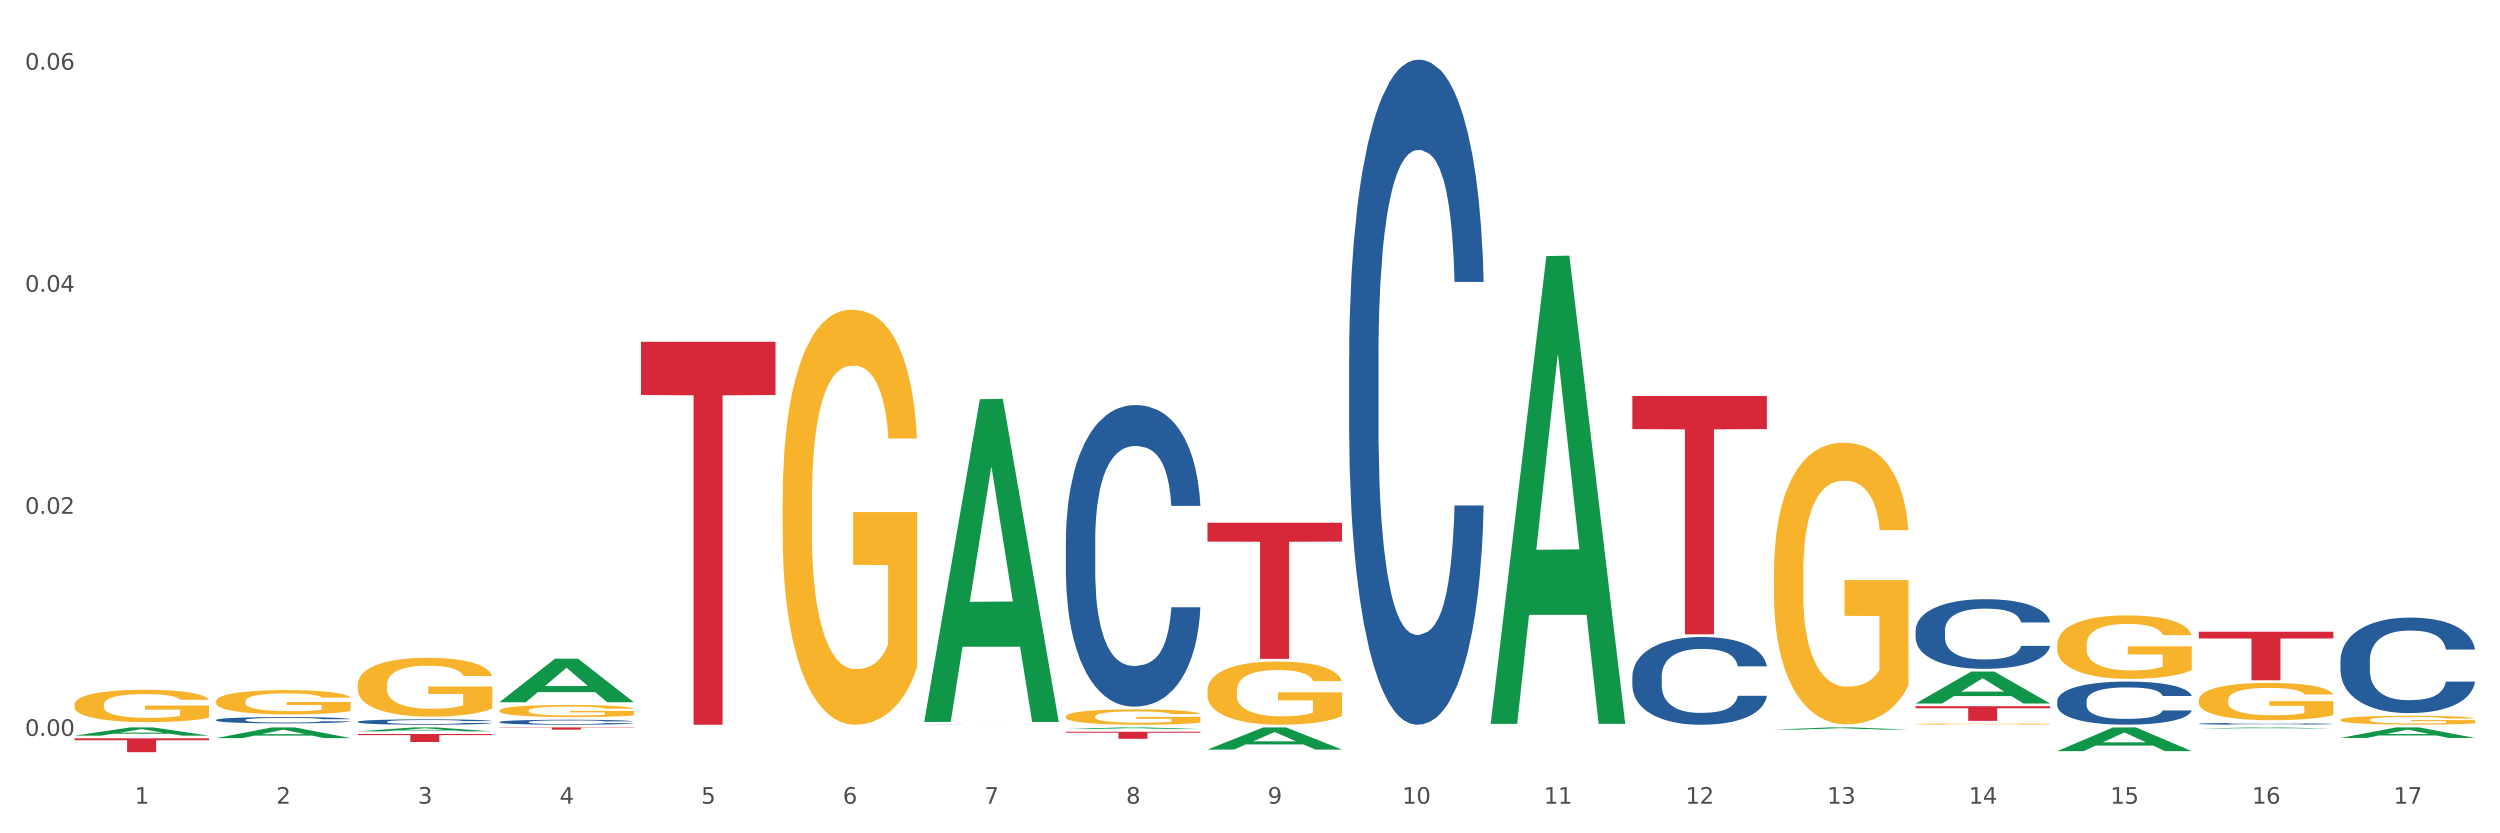 <?xml version="1.0" encoding="utf-8" standalone="no"?>
<!DOCTYPE svg PUBLIC "-//W3C//DTD SVG 1.1//EN"
  "http://www.w3.org/Graphics/SVG/1.1/DTD/svg11.dtd">
<svg xmlns:xlink="http://www.w3.org/1999/xlink" width="1080pt" height="360pt" viewBox="0 0 1080 360" xmlns="http://www.w3.org/2000/svg" version="1.1">
 <rect x="0" y="0" width="1080" height="360" fill="#333333" stroke="none"/>
 <defs>
  <style type="text/css">*{stroke-linejoin: round; stroke-linecap: butt}</style>
 </defs>
 <g id="figure_1">
  <g id="patch_1">
   <path d="M 0 360 
L 1080 360 
L 1080 0 
L 0 0 
z
" style="fill: #ffffff; stroke: #ffffff; stroke-linejoin: miter"/>
  </g>
  <g id="axes_1">
   <g id="matplotlib.axis_1">
    <g id="xtick_1">
     <g id="text_1">
      <!-- 1 -->
      <g style="fill: #4d4d4d" transform="translate(58.182 347.204) scale(0.096 -0.096)">
       <defs>
        <path id="DejaVuSans-31" d="M 794 531 
L 1825 531 
L 1825 4091 
L 703 3866 
L 703 4441 
L 1819 4666 
L 2450 4666 
L 2450 531 
L 3481 531 
L 3481 0 
L 794 0 
L 794 531 
z
" transform="scale(0.016)"/>
       </defs>
       <use xlink:href="#DejaVuSans-31"/>
      </g>
     </g>
    </g>
    <g id="xtick_2">
     <g id="text_2">
      <!-- 2 -->
      <g style="fill: #4d4d4d" transform="translate(119.364 347.204) scale(0.096 -0.096)">
       <defs>
        <path id="DejaVuSans-32" d="M 1228 531 
L 3431 531 
L 3431 0 
L 469 0 
L 469 531 
Q 828 903 1448 1529 
Q 2069 2156 2228 2338 
Q 2531 2678 2651 2914 
Q 2772 3150 2772 3378 
Q 2772 3750 2511 3984 
Q 2250 4219 1831 4219 
Q 1534 4219 1204 4116 
Q 875 4013 500 3803 
L 500 4441 
Q 881 4594 1212 4672 
Q 1544 4750 1819 4750 
Q 2544 4750 2975 4387 
Q 3406 4025 3406 3419 
Q 3406 3131 3298 2873 
Q 3191 2616 2906 2266 
Q 2828 2175 2409 1742 
Q 1991 1309 1228 531 
z
" transform="scale(0.016)"/>
       </defs>
       <use xlink:href="#DejaVuSans-32"/>
      </g>
     </g>
    </g>
    <g id="xtick_3">
     <g id="text_3">
      <!-- 3 -->
      <g style="fill: #4d4d4d" transform="translate(180.545 347.204) scale(0.096 -0.096)">
       <defs>
        <path id="DejaVuSans-33" d="M 2597 2516 
Q 3050 2419 3304 2112 
Q 3559 1806 3559 1356 
Q 3559 666 3084 287 
Q 2609 -91 1734 -91 
Q 1441 -91 1130 -33 
Q 819 25 488 141 
L 488 750 
Q 750 597 1062 519 
Q 1375 441 1716 441 
Q 2309 441 2620 675 
Q 2931 909 2931 1356 
Q 2931 1769 2642 2001 
Q 2353 2234 1838 2234 
L 1294 2234 
L 1294 2753 
L 1863 2753 
Q 2328 2753 2575 2939 
Q 2822 3125 2822 3475 
Q 2822 3834 2567 4026 
Q 2313 4219 1838 4219 
Q 1578 4219 1281 4162 
Q 984 4106 628 3988 
L 628 4550 
Q 988 4650 1302 4700 
Q 1616 4750 1894 4750 
Q 2613 4750 3031 4423 
Q 3450 4097 3450 3541 
Q 3450 3153 3228 2886 
Q 3006 2619 2597 2516 
z
" transform="scale(0.016)"/>
       </defs>
       <use xlink:href="#DejaVuSans-33"/>
      </g>
     </g>
    </g>
    <g id="xtick_4">
     <g id="text_4">
      <!-- 4 -->
      <g style="fill: #4d4d4d" transform="translate(241.726 347.204) scale(0.096 -0.096)">
       <defs>
        <path id="DejaVuSans-34" d="M 2419 4116 
L 825 1625 
L 2419 1625 
L 2419 4116 
z
M 2253 4666 
L 3047 4666 
L 3047 1625 
L 3713 1625 
L 3713 1100 
L 3047 1100 
L 3047 0 
L 2419 0 
L 2419 1100 
L 313 1100 
L 313 1709 
L 2253 4666 
z
" transform="scale(0.016)"/>
       </defs>
       <use xlink:href="#DejaVuSans-34"/>
      </g>
     </g>
    </g>
    <g id="xtick_5">
     <g id="text_5">
      <!-- 5 -->
      <g style="fill: #4d4d4d" transform="translate(302.908 347.204) scale(0.096 -0.096)">
       <defs>
        <path id="DejaVuSans-35" d="M 691 4666 
L 3169 4666 
L 3169 4134 
L 1269 4134 
L 1269 2991 
Q 1406 3038 1543 3061 
Q 1681 3084 1819 3084 
Q 2600 3084 3056 2656 
Q 3513 2228 3513 1497 
Q 3513 744 3044 326 
Q 2575 -91 1722 -91 
Q 1428 -91 1123 -41 
Q 819 9 494 109 
L 494 744 
Q 775 591 1075 516 
Q 1375 441 1709 441 
Q 2250 441 2565 725 
Q 2881 1009 2881 1497 
Q 2881 1984 2565 2268 
Q 2250 2553 1709 2553 
Q 1456 2553 1204 2497 
Q 953 2441 691 2322 
L 691 4666 
z
" transform="scale(0.016)"/>
       </defs>
       <use xlink:href="#DejaVuSans-35"/>
      </g>
     </g>
    </g>
    <g id="xtick_6">
     <g id="text_6">
      <!-- 6 -->
      <g style="fill: #4d4d4d" transform="translate(364.089 347.204) scale(0.096 -0.096)">
       <defs>
        <path id="DejaVuSans-36" d="M 2113 2584 
Q 1688 2584 1439 2293 
Q 1191 2003 1191 1497 
Q 1191 994 1439 701 
Q 1688 409 2113 409 
Q 2538 409 2786 701 
Q 3034 994 3034 1497 
Q 3034 2003 2786 2293 
Q 2538 2584 2113 2584 
z
M 3366 4563 
L 3366 3988 
Q 3128 4100 2886 4159 
Q 2644 4219 2406 4219 
Q 1781 4219 1451 3797 
Q 1122 3375 1075 2522 
Q 1259 2794 1537 2939 
Q 1816 3084 2150 3084 
Q 2853 3084 3261 2657 
Q 3669 2231 3669 1497 
Q 3669 778 3244 343 
Q 2819 -91 2113 -91 
Q 1303 -91 875 529 
Q 447 1150 447 2328 
Q 447 3434 972 4092 
Q 1497 4750 2381 4750 
Q 2619 4750 2861 4703 
Q 3103 4656 3366 4563 
z
" transform="scale(0.016)"/>
       </defs>
       <use xlink:href="#DejaVuSans-36"/>
      </g>
     </g>
    </g>
    <g id="xtick_7">
     <g id="text_7">
      <!-- 7 -->
      <g style="fill: #4d4d4d" transform="translate(425.271 347.204) scale(0.096 -0.096)">
       <defs>
        <path id="DejaVuSans-37" d="M 525 4666 
L 3525 4666 
L 3525 4397 
L 1831 0 
L 1172 0 
L 2766 4134 
L 525 4134 
L 525 4666 
z
" transform="scale(0.016)"/>
       </defs>
       <use xlink:href="#DejaVuSans-37"/>
      </g>
     </g>
    </g>
    <g id="xtick_8">
     <g id="text_8">
      <!-- 8 -->
      <g style="fill: #4d4d4d" transform="translate(486.452 347.204) scale(0.096 -0.096)">
       <defs>
        <path id="DejaVuSans-38" d="M 2034 2216 
Q 1584 2216 1326 1975 
Q 1069 1734 1069 1313 
Q 1069 891 1326 650 
Q 1584 409 2034 409 
Q 2484 409 2743 651 
Q 3003 894 3003 1313 
Q 3003 1734 2745 1975 
Q 2488 2216 2034 2216 
z
M 1403 2484 
Q 997 2584 770 2862 
Q 544 3141 544 3541 
Q 544 4100 942 4425 
Q 1341 4750 2034 4750 
Q 2731 4750 3128 4425 
Q 3525 4100 3525 3541 
Q 3525 3141 3298 2862 
Q 3072 2584 2669 2484 
Q 3125 2378 3379 2068 
Q 3634 1759 3634 1313 
Q 3634 634 3220 271 
Q 2806 -91 2034 -91 
Q 1263 -91 848 271 
Q 434 634 434 1313 
Q 434 1759 690 2068 
Q 947 2378 1403 2484 
z
M 1172 3481 
Q 1172 3119 1398 2916 
Q 1625 2713 2034 2713 
Q 2441 2713 2670 2916 
Q 2900 3119 2900 3481 
Q 2900 3844 2670 4047 
Q 2441 4250 2034 4250 
Q 1625 4250 1398 4047 
Q 1172 3844 1172 3481 
z
" transform="scale(0.016)"/>
       </defs>
       <use xlink:href="#DejaVuSans-38"/>
      </g>
     </g>
    </g>
    <g id="xtick_9">
     <g id="text_9">
      <!-- 9 -->
      <g style="fill: #4d4d4d" transform="translate(547.634 347.204) scale(0.096 -0.096)">
       <defs>
        <path id="DejaVuSans-39" d="M 703 97 
L 703 672 
Q 941 559 1184 500 
Q 1428 441 1663 441 
Q 2288 441 2617 861 
Q 2947 1281 2994 2138 
Q 2813 1869 2534 1725 
Q 2256 1581 1919 1581 
Q 1219 1581 811 2004 
Q 403 2428 403 3163 
Q 403 3881 828 4315 
Q 1253 4750 1959 4750 
Q 2769 4750 3195 4129 
Q 3622 3509 3622 2328 
Q 3622 1225 3098 567 
Q 2575 -91 1691 -91 
Q 1453 -91 1209 -44 
Q 966 3 703 97 
z
M 1959 2075 
Q 2384 2075 2632 2365 
Q 2881 2656 2881 3163 
Q 2881 3666 2632 3958 
Q 2384 4250 1959 4250 
Q 1534 4250 1286 3958 
Q 1038 3666 1038 3163 
Q 1038 2656 1286 2365 
Q 1534 2075 1959 2075 
z
" transform="scale(0.016)"/>
       </defs>
       <use xlink:href="#DejaVuSans-39"/>
      </g>
     </g>
    </g>
    <g id="xtick_10">
     <g id="text_10">
      <!-- 10 -->
      <g style="fill: #4d4d4d" transform="translate(605.761 347.204) scale(0.096 -0.096)">
       <defs>
        <path id="DejaVuSans-30" d="M 2034 4250 
Q 1547 4250 1301 3770 
Q 1056 3291 1056 2328 
Q 1056 1369 1301 889 
Q 1547 409 2034 409 
Q 2525 409 2770 889 
Q 3016 1369 3016 2328 
Q 3016 3291 2770 3770 
Q 2525 4250 2034 4250 
z
M 2034 4750 
Q 2819 4750 3233 4129 
Q 3647 3509 3647 2328 
Q 3647 1150 3233 529 
Q 2819 -91 2034 -91 
Q 1250 -91 836 529 
Q 422 1150 422 2328 
Q 422 3509 836 4129 
Q 1250 4750 2034 4750 
z
" transform="scale(0.016)"/>
       </defs>
       <use xlink:href="#DejaVuSans-31"/>
       <use xlink:href="#DejaVuSans-30" transform="translate(63.623 0)"/>
      </g>
     </g>
    </g>
    <g id="xtick_11">
     <g id="text_11">
      <!-- 11 -->
      <g style="fill: #4d4d4d" transform="translate(666.942 347.204) scale(0.096 -0.096)">
       <use xlink:href="#DejaVuSans-31"/>
       <use xlink:href="#DejaVuSans-31" transform="translate(63.623 0)"/>
      </g>
     </g>
    </g>
    <g id="xtick_12">
     <g id="text_12">
      <!-- 12 -->
      <g style="fill: #4d4d4d" transform="translate(728.124 347.204) scale(0.096 -0.096)">
       <use xlink:href="#DejaVuSans-31"/>
       <use xlink:href="#DejaVuSans-32" transform="translate(63.623 0)"/>
      </g>
     </g>
    </g>
    <g id="xtick_13">
     <g id="text_13">
      <!-- 13 -->
      <g style="fill: #4d4d4d" transform="translate(789.305 347.204) scale(0.096 -0.096)">
       <use xlink:href="#DejaVuSans-31"/>
       <use xlink:href="#DejaVuSans-33" transform="translate(63.623 0)"/>
      </g>
     </g>
    </g>
    <g id="xtick_14">
     <g id="text_14">
      <!-- 14 -->
      <g style="fill: #4d4d4d" transform="translate(850.487 347.204) scale(0.096 -0.096)">
       <use xlink:href="#DejaVuSans-31"/>
       <use xlink:href="#DejaVuSans-34" transform="translate(63.623 0)"/>
      </g>
     </g>
    </g>
    <g id="xtick_15">
     <g id="text_15">
      <!-- 15 -->
      <g style="fill: #4d4d4d" transform="translate(911.668 347.204) scale(0.096 -0.096)">
       <use xlink:href="#DejaVuSans-31"/>
       <use xlink:href="#DejaVuSans-35" transform="translate(63.623 0)"/>
      </g>
     </g>
    </g>
    <g id="xtick_16">
     <g id="text_16">
      <!-- 16 -->
      <g style="fill: #4d4d4d" transform="translate(972.849 347.204) scale(0.096 -0.096)">
       <use xlink:href="#DejaVuSans-31"/>
       <use xlink:href="#DejaVuSans-36" transform="translate(63.623 0)"/>
      </g>
     </g>
    </g>
    <g id="xtick_17">
     <g id="text_17">
      <!-- 17 -->
      <g style="fill: #4d4d4d" transform="translate(1034.031 347.204) scale(0.096 -0.096)">
       <use xlink:href="#DejaVuSans-31"/>
       <use xlink:href="#DejaVuSans-37" transform="translate(63.623 0)"/>
      </g>
     </g>
    </g>
    <g id="xtick_18"/>
    <g id="xtick_19"/>
    <g id="xtick_20"/>
    <g id="xtick_21"/>
    <g id="xtick_22"/>
    <g id="xtick_23"/>
    <g id="xtick_24"/>
    <g id="xtick_25"/>
    <g id="xtick_26"/>
    <g id="xtick_27"/>
    <g id="xtick_28"/>
    <g id="xtick_29"/>
    <g id="xtick_30"/>
    <g id="xtick_31"/>
    <g id="xtick_32"/>
    <g id="xtick_33"/>
   </g>
   <g id="matplotlib.axis_2">
    <g id="ytick_1">
     <g id="text_18">
      <!-- 0.00 -->
      <g style="fill: #4d4d4d" transform="translate(10.8 317.894) scale(0.096 -0.096)">
       <defs>
        <path id="DejaVuSans-2e" d="M 684 794 
L 1344 794 
L 1344 0 
L 684 0 
L 684 794 
z
" transform="scale(0.016)"/>
       </defs>
       <use xlink:href="#DejaVuSans-30"/>
       <use xlink:href="#DejaVuSans-2e" transform="translate(63.623 0)"/>
       <use xlink:href="#DejaVuSans-30" transform="translate(95.41 0)"/>
       <use xlink:href="#DejaVuSans-30" transform="translate(159.033 0)"/>
      </g>
     </g>
    </g>
    <g id="ytick_2">
     <g id="text_19">
      <!-- 0.02 -->
      <g style="fill: #4d4d4d" transform="translate(10.8 221.966) scale(0.096 -0.096)">
       <use xlink:href="#DejaVuSans-30"/>
       <use xlink:href="#DejaVuSans-2e" transform="translate(63.623 0)"/>
       <use xlink:href="#DejaVuSans-30" transform="translate(95.41 0)"/>
       <use xlink:href="#DejaVuSans-32" transform="translate(159.033 0)"/>
      </g>
     </g>
    </g>
    <g id="ytick_3">
     <g id="text_20">
      <!-- 0.04 -->
      <g style="fill: #4d4d4d" transform="translate(10.8 126.038) scale(0.096 -0.096)">
       <use xlink:href="#DejaVuSans-30"/>
       <use xlink:href="#DejaVuSans-2e" transform="translate(63.623 0)"/>
       <use xlink:href="#DejaVuSans-30" transform="translate(95.41 0)"/>
       <use xlink:href="#DejaVuSans-34" transform="translate(159.033 0)"/>
      </g>
     </g>
    </g>
    <g id="ytick_4">
     <g id="text_21">
      <!-- 0.06 -->
      <g style="fill: #4d4d4d" transform="translate(10.8 30.11) scale(0.096 -0.096)">
       <use xlink:href="#DejaVuSans-30"/>
       <use xlink:href="#DejaVuSans-2e" transform="translate(63.623 0)"/>
       <use xlink:href="#DejaVuSans-30" transform="translate(95.41 0)"/>
       <use xlink:href="#DejaVuSans-36" transform="translate(159.033 0)"/>
      </g>
     </g>
    </g>
    <g id="ytick_5"/>
    <g id="ytick_6"/>
    <g id="ytick_7"/>
   </g>
   <g id="PolyCollection_1">
    <path d="M 32.175 317.794 
L 32.235 317.79 
L 56.203 314.25 
L 66.15 314.247 
L 90.297 317.8 
L 78.793 317.8 
L 73.58 316.973 
L 48.833 316.973 
L 48.653 316.986 
L 43.62 317.8 
L 32.175 317.8 
L 32.175 317.794 
L 51.949 316.479 
L 70.464 316.476 
L 61.296 315.004 
L 61.176 314.997 
L 61.056 315.007 
L 51.889 316.476 
L 51.949 316.479 
L 32.175 317.794 
z
" clip-path="url(#pf2fd9465ee)" style="fill: #109648"/>
    <path d="M 215.719 306.963 
L 215.788 306.959 
L 215.788 306.786 
L 215.925 306.638 
L 216.611 306.279 
L 217.641 305.983 
L 218.395 305.825 
L 219.15 305.696 
L 220.042 305.567 
L 221.14 305.433 
L 223.13 305.237 
L 224.366 305.137 
L 225.875 305.031 
L 228.62 304.878 
L 230.61 304.792 
L 232.669 304.721 
L 236.031 304.635 
L 238.227 304.596 
L 240.56 304.568 
L 243.374 304.548 
L 245.501 304.544 
L 250.167 304.558 
L 254.147 304.601 
L 256.069 304.635 
L 258.539 304.692 
L 259.843 304.73 
L 261.97 304.807 
L 264.166 304.907 
L 265.676 304.993 
L 267.94 305.156 
L 269.656 305.318 
L 271.234 305.519 
L 272.057 305.658 
L 272.675 305.787 
L 273.224 305.935 
L 273.773 306.17 
L 261.421 306.17 
L 260.941 306.002 
L 260.186 305.844 
L 259.088 305.691 
L 258.127 305.596 
L 256.48 305.476 
L 254.971 305.4 
L 253.392 305.342 
L 251.471 305.294 
L 249.961 305.271 
L 247.834 305.251 
L 243.648 305.256 
L 240.835 305.294 
L 238.913 305.342 
L 237.678 305.385 
L 236.58 305.433 
L 235.345 305.5 
L 233.904 305.6 
L 232.875 305.691 
L 231.845 305.806 
L 231.022 305.921 
L 230.267 306.055 
L 229.649 306.198 
L 229.169 306.346 
L 228.757 306.528 
L 228.414 306.829 
L 228.414 307.485 
L 228.551 307.633 
L 228.895 307.829 
L 229.306 307.977 
L 229.993 308.154 
L 230.61 308.274 
L 231.777 308.446 
L 233.08 308.589 
L 234.11 308.68 
L 235.139 308.757 
L 236.923 308.862 
L 238.913 308.948 
L 240.629 309 
L 242.962 309.048 
L 244.54 309.067 
L 245.913 309.077 
L 249.275 309.077 
L 251.677 309.063 
L 254.353 309.029 
L 256.412 308.986 
L 258.127 308.933 
L 260.049 308.847 
L 261.284 308.766 
L 261.284 307.767 
L 246.187 307.762 
L 246.187 307.097 
L 273.842 307.097 
L 273.842 309.048 
L 272.675 309.149 
L 271.371 309.24 
L 269.999 309.321 
L 267.94 309.421 
L 265.47 309.517 
L 263.274 309.584 
L 260.941 309.641 
L 258.196 309.694 
L 254.628 309.742 
L 252.432 309.761 
L 249.687 309.775 
L 246.462 309.78 
L 243.648 309.77 
L 240.903 309.746 
L 238.021 309.703 
L 235.208 309.641 
L 233.08 309.579 
L 230.953 309.503 
L 228.689 309.402 
L 226.905 309.306 
L 225.532 309.22 
L 224.022 309.11 
L 222.376 308.967 
L 221.14 308.838 
L 220.042 308.704 
L 218.876 308.532 
L 218.052 308.384 
L 217.229 308.197 
L 216.749 308.058 
L 216.2 307.843 
L 215.788 307.542 
L 215.719 306.963 
z
" clip-path="url(#pf2fd9465ee)" style="fill: #f7b32b"/>
    <path d="M 338.082 216.627 
L 338.151 216.463 
L 338.151 210.567 
L 338.288 205.49 
L 338.974 193.206 
L 340.003 183.052 
L 340.758 177.647 
L 341.513 173.225 
L 342.405 168.803 
L 343.503 164.217 
L 345.493 157.502 
L 346.728 154.063 
L 348.238 150.46 
L 350.983 145.219 
L 352.973 142.271 
L 355.032 139.814 
L 358.394 136.866 
L 360.59 135.556 
L 362.923 134.573 
L 365.737 133.918 
L 367.864 133.755 
L 372.53 134.246 
L 376.51 135.72 
L 378.431 136.866 
L 380.902 138.832 
L 382.206 140.142 
L 384.333 142.762 
L 386.529 146.202 
L 388.038 149.15 
L 390.303 154.718 
L 392.019 160.287 
L 393.597 167.165 
L 394.42 171.915 
L 395.038 176.337 
L 395.587 181.414 
L 396.136 189.439 
L 383.784 189.439 
L 383.304 183.707 
L 382.549 178.302 
L 381.451 173.061 
L 380.49 169.786 
L 378.843 165.691 
L 377.334 163.071 
L 375.755 161.106 
L 373.834 159.468 
L 372.324 158.649 
L 370.197 157.994 
L 366.011 158.158 
L 363.198 159.468 
L 361.276 161.106 
L 360.041 162.58 
L 358.943 164.217 
L 357.708 166.51 
L 356.267 169.95 
L 355.237 173.061 
L 354.208 176.992 
L 353.385 180.923 
L 352.63 185.509 
L 352.012 190.422 
L 351.532 195.499 
L 351.12 201.723 
L 350.777 212.041 
L 350.777 234.479 
L 350.914 239.556 
L 351.257 246.271 
L 351.669 251.348 
L 352.355 257.408 
L 352.973 261.502 
L 354.139 267.398 
L 355.443 272.312 
L 356.473 275.423 
L 357.502 278.044 
L 359.286 281.647 
L 361.276 284.595 
L 362.992 286.397 
L 365.325 288.034 
L 366.903 288.69 
L 368.276 289.017 
L 371.638 289.017 
L 374.04 288.526 
L 376.716 287.379 
L 378.775 285.905 
L 380.49 284.104 
L 382.412 281.156 
L 383.647 278.371 
L 383.647 244.142 
L 368.55 243.978 
L 368.55 221.213 
L 396.204 221.213 
L 396.204 288.034 
L 395.038 291.474 
L 393.734 294.586 
L 392.362 297.37 
L 390.303 300.809 
L 387.833 304.085 
L 385.637 306.378 
L 383.304 308.343 
L 380.559 310.145 
L 376.99 311.782 
L 374.795 312.438 
L 372.05 312.929 
L 368.824 313.093 
L 366.011 312.765 
L 363.266 311.946 
L 360.384 310.472 
L 357.571 308.343 
L 355.443 306.214 
L 353.316 303.593 
L 351.052 300.154 
L 349.267 296.879 
L 347.895 293.93 
L 346.385 290.164 
L 344.738 285.25 
L 343.503 280.828 
L 342.405 276.242 
L 341.239 270.346 
L 340.415 265.269 
L 339.592 258.882 
L 339.111 254.132 
L 338.562 246.762 
L 338.151 236.444 
L 338.082 216.627 
z
" clip-path="url(#pf2fd9465ee)" style="fill: #f7b32b"/>
    <path d="M 460.445 309.514 
L 460.514 309.508 
L 460.514 309.289 
L 460.651 309.101 
L 461.337 308.645 
L 462.366 308.268 
L 463.121 308.068 
L 463.876 307.903 
L 464.768 307.739 
L 465.866 307.569 
L 467.856 307.32 
L 469.091 307.193 
L 470.601 307.059 
L 473.346 306.864 
L 475.336 306.755 
L 477.394 306.664 
L 480.757 306.555 
L 482.953 306.506 
L 485.286 306.469 
L 488.099 306.445 
L 490.227 306.439 
L 494.893 306.457 
L 498.873 306.512 
L 500.794 306.555 
L 503.265 306.627 
L 504.568 306.676 
L 506.696 306.773 
L 508.892 306.901 
L 510.401 307.01 
L 512.666 307.217 
L 514.381 307.423 
L 515.96 307.679 
L 516.783 307.855 
L 517.401 308.019 
L 517.95 308.207 
L 518.499 308.505 
L 506.147 308.505 
L 505.666 308.292 
L 504.912 308.092 
L 503.814 307.897 
L 502.853 307.776 
L 501.206 307.624 
L 499.696 307.527 
L 498.118 307.454 
L 496.197 307.393 
L 494.687 307.363 
L 492.56 307.338 
L 488.374 307.344 
L 485.56 307.393 
L 483.639 307.454 
L 482.404 307.509 
L 481.306 307.569 
L 480.071 307.654 
L 478.63 307.782 
L 477.6 307.897 
L 476.571 308.043 
L 475.747 308.189 
L 474.993 308.359 
L 474.375 308.541 
L 473.895 308.73 
L 473.483 308.961 
L 473.14 309.344 
L 473.14 310.176 
L 473.277 310.364 
L 473.62 310.614 
L 474.032 310.802 
L 474.718 311.027 
L 475.336 311.179 
L 476.502 311.397 
L 477.806 311.58 
L 478.835 311.695 
L 479.865 311.792 
L 481.649 311.926 
L 483.639 312.035 
L 485.354 312.102 
L 487.688 312.163 
L 489.266 312.187 
L 490.638 312.199 
L 494.001 312.199 
L 496.403 312.181 
L 499.079 312.139 
L 501.137 312.084 
L 502.853 312.017 
L 504.774 311.908 
L 506.01 311.804 
L 506.01 310.535 
L 490.913 310.528 
L 490.913 309.684 
L 518.567 309.684 
L 518.567 312.163 
L 517.401 312.291 
L 516.097 312.406 
L 514.724 312.509 
L 512.666 312.637 
L 510.195 312.758 
L 508 312.844 
L 505.666 312.916 
L 502.922 312.983 
L 499.353 313.044 
L 497.157 313.068 
L 494.413 313.087 
L 491.187 313.093 
L 488.374 313.08 
L 485.629 313.05 
L 482.747 312.995 
L 479.933 312.916 
L 477.806 312.837 
L 475.679 312.74 
L 473.414 312.613 
L 471.63 312.491 
L 470.258 312.382 
L 468.748 312.242 
L 467.101 312.06 
L 465.866 311.896 
L 464.768 311.725 
L 463.601 311.507 
L 462.778 311.318 
L 461.955 311.081 
L 461.474 310.905 
L 460.925 310.632 
L 460.514 310.249 
L 460.445 309.514 
z
" clip-path="url(#pf2fd9465ee)" style="fill: #f7b32b"/>
    <path d="M 521.626 298.4 
L 521.695 298.375 
L 521.695 297.477 
L 521.832 296.704 
L 522.518 294.833 
L 523.548 293.286 
L 524.303 292.463 
L 525.057 291.789 
L 525.949 291.116 
L 527.047 290.417 
L 529.037 289.395 
L 530.273 288.871 
L 531.782 288.322 
L 534.527 287.524 
L 536.517 287.075 
L 538.576 286.701 
L 541.938 286.252 
L 544.134 286.052 
L 546.467 285.902 
L 549.281 285.803 
L 551.408 285.778 
L 556.074 285.852 
L 560.054 286.077 
L 561.976 286.252 
L 564.446 286.551 
L 565.75 286.75 
L 567.877 287.15 
L 570.073 287.673 
L 571.583 288.122 
L 573.847 288.971 
L 575.563 289.819 
L 577.141 290.866 
L 577.965 291.59 
L 578.582 292.263 
L 579.131 293.037 
L 579.68 294.259 
L 567.328 294.259 
L 566.848 293.386 
L 566.093 292.563 
L 564.995 291.764 
L 564.034 291.266 
L 562.387 290.642 
L 560.878 290.243 
L 559.299 289.943 
L 557.378 289.694 
L 555.868 289.569 
L 553.741 289.469 
L 549.555 289.494 
L 546.742 289.694 
L 544.82 289.943 
L 543.585 290.168 
L 542.487 290.417 
L 541.252 290.767 
L 539.811 291.29 
L 538.782 291.764 
L 537.752 292.363 
L 536.929 292.962 
L 536.174 293.66 
L 535.556 294.409 
L 535.076 295.182 
L 534.664 296.13 
L 534.321 297.701 
L 534.321 301.119 
L 534.459 301.892 
L 534.802 302.915 
L 535.213 303.688 
L 535.9 304.611 
L 536.517 305.235 
L 537.684 306.133 
L 538.988 306.881 
L 540.017 307.355 
L 541.046 307.754 
L 542.83 308.303 
L 544.82 308.752 
L 546.536 309.027 
L 548.869 309.276 
L 550.447 309.376 
L 551.82 309.426 
L 555.182 309.426 
L 557.584 309.351 
L 560.26 309.176 
L 562.319 308.952 
L 564.034 308.677 
L 565.956 308.228 
L 567.191 307.804 
L 567.191 302.591 
L 552.094 302.566 
L 552.094 299.098 
L 579.749 299.098 
L 579.749 309.276 
L 578.582 309.8 
L 577.278 310.274 
L 575.906 310.698 
L 573.847 311.222 
L 571.377 311.721 
L 569.181 312.07 
L 566.848 312.369 
L 564.103 312.644 
L 560.535 312.893 
L 558.339 312.993 
L 555.594 313.068 
L 552.369 313.093 
L 549.555 313.043 
L 546.81 312.918 
L 543.928 312.694 
L 541.115 312.369 
L 538.988 312.045 
L 536.86 311.646 
L 534.596 311.122 
L 532.812 310.623 
L 531.439 310.174 
L 529.93 309.6 
L 528.283 308.852 
L 527.047 308.178 
L 525.949 307.48 
L 524.783 306.582 
L 523.959 305.809 
L 523.136 304.836 
L 522.656 304.112 
L 522.107 302.99 
L 521.695 301.418 
L 521.626 298.4 
z
" clip-path="url(#pf2fd9465ee)" style="fill: #f7b32b"/>
    <path d="M 766.352 247.47 
L 766.421 247.359 
L 766.421 243.358 
L 766.558 239.913 
L 767.244 231.578 
L 768.273 224.688 
L 769.028 221.021 
L 769.783 218.02 
L 770.675 215.019 
L 771.773 211.908 
L 773.763 207.351 
L 774.998 205.017 
L 776.508 202.572 
L 779.253 199.016 
L 781.243 197.016 
L 783.301 195.349 
L 786.664 193.348 
L 788.86 192.459 
L 791.193 191.792 
L 794.006 191.348 
L 796.134 191.237 
L 800.8 191.57 
L 804.78 192.57 
L 806.701 193.348 
L 809.172 194.682 
L 810.476 195.571 
L 812.603 197.349 
L 814.799 199.683 
L 816.308 201.683 
L 818.573 205.462 
L 820.288 209.24 
L 821.867 213.908 
L 822.69 217.131 
L 823.308 220.131 
L 823.857 223.577 
L 824.406 229.022 
L 812.054 229.022 
L 811.574 225.133 
L 810.819 221.465 
L 809.721 217.909 
L 808.76 215.686 
L 807.113 212.908 
L 805.603 211.13 
L 804.025 209.796 
L 802.104 208.685 
L 800.594 208.129 
L 798.467 207.685 
L 794.281 207.796 
L 791.467 208.685 
L 789.546 209.796 
L 788.311 210.796 
L 787.213 211.908 
L 785.978 213.463 
L 784.537 215.797 
L 783.507 217.909 
L 782.478 220.576 
L 781.655 223.243 
L 780.9 226.355 
L 780.282 229.689 
L 779.802 233.134 
L 779.39 237.357 
L 779.047 244.359 
L 779.047 259.584 
L 779.184 263.029 
L 779.527 267.586 
L 779.939 271.031 
L 780.625 275.143 
L 781.243 277.921 
L 782.409 281.922 
L 783.713 285.256 
L 784.743 287.367 
L 785.772 289.146 
L 787.556 291.59 
L 789.546 293.591 
L 791.262 294.813 
L 793.595 295.925 
L 795.173 296.369 
L 796.545 296.592 
L 799.908 296.592 
L 802.31 296.258 
L 804.986 295.48 
L 807.044 294.48 
L 808.76 293.258 
L 810.681 291.257 
L 811.917 289.368 
L 811.917 266.141 
L 796.82 266.03 
L 796.82 250.582 
L 824.474 250.582 
L 824.474 295.925 
L 823.308 298.259 
L 822.004 300.37 
L 820.632 302.259 
L 818.573 304.593 
L 816.103 306.816 
L 813.907 308.372 
L 811.574 309.705 
L 808.829 310.928 
L 805.26 312.039 
L 803.064 312.484 
L 800.32 312.817 
L 797.094 312.928 
L 794.281 312.706 
L 791.536 312.15 
L 788.654 311.15 
L 785.84 309.705 
L 783.713 308.261 
L 781.586 306.482 
L 779.321 304.149 
L 777.537 301.926 
L 776.165 299.926 
L 774.655 297.369 
L 773.008 294.035 
L 771.773 291.035 
L 770.675 287.923 
L 769.509 283.922 
L 768.685 280.477 
L 767.862 276.143 
L 767.381 272.92 
L 766.832 267.919 
L 766.421 260.918 
L 766.352 247.47 
z
" clip-path="url(#pf2fd9465ee)" style="fill: #f7b32b"/>
    <path d="M 827.533 312.813 
L 827.602 312.813 
L 827.602 312.796 
L 827.739 312.781 
L 828.425 312.746 
L 829.455 312.716 
L 830.21 312.701 
L 830.964 312.688 
L 831.857 312.675 
L 832.954 312.662 
L 834.945 312.642 
L 836.18 312.632 
L 837.689 312.622 
L 840.434 312.607 
L 842.424 312.598 
L 844.483 312.591 
L 847.845 312.583 
L 850.041 312.579 
L 852.374 312.576 
L 855.188 312.574 
L 857.315 312.574 
L 861.981 312.575 
L 865.961 312.579 
L 867.883 312.583 
L 870.353 312.588 
L 871.657 312.592 
L 873.784 312.6 
L 875.98 312.61 
L 877.49 312.618 
L 879.754 312.634 
L 881.47 312.65 
L 883.048 312.67 
L 883.872 312.684 
L 884.489 312.697 
L 885.038 312.712 
L 885.587 312.735 
L 873.235 312.735 
L 872.755 312.718 
L 872 312.703 
L 870.902 312.687 
L 869.941 312.678 
L 868.295 312.666 
L 866.785 312.658 
L 865.207 312.653 
L 863.285 312.648 
L 861.775 312.646 
L 859.648 312.644 
L 855.462 312.644 
L 852.649 312.648 
L 850.727 312.653 
L 849.492 312.657 
L 848.394 312.662 
L 847.159 312.668 
L 845.718 312.678 
L 844.689 312.687 
L 843.659 312.699 
L 842.836 312.71 
L 842.081 312.723 
L 841.464 312.738 
L 840.983 312.752 
L 840.571 312.77 
L 840.228 312.8 
L 840.228 312.865 
L 840.366 312.88 
L 840.709 312.899 
L 841.12 312.914 
L 841.807 312.931 
L 842.424 312.943 
L 843.591 312.96 
L 844.895 312.975 
L 845.924 312.984 
L 846.953 312.991 
L 848.737 313.002 
L 850.727 313.01 
L 852.443 313.015 
L 854.776 313.02 
L 856.354 313.022 
L 857.727 313.023 
L 861.089 313.023 
L 863.491 313.022 
L 866.167 313.018 
L 868.226 313.014 
L 869.941 313.009 
L 871.863 313 
L 873.098 312.992 
L 873.098 312.893 
L 858.001 312.893 
L 858.001 312.827 
L 885.656 312.827 
L 885.656 313.02 
L 884.489 313.03 
L 883.185 313.039 
L 881.813 313.047 
L 879.754 313.057 
L 877.284 313.067 
L 875.088 313.073 
L 872.755 313.079 
L 870.01 313.084 
L 866.442 313.089 
L 864.246 313.091 
L 861.501 313.092 
L 858.276 313.093 
L 855.462 313.092 
L 852.717 313.089 
L 849.835 313.085 
L 847.022 313.079 
L 844.895 313.073 
L 842.767 313.065 
L 840.503 313.055 
L 838.719 313.046 
L 837.346 313.037 
L 835.837 313.026 
L 834.19 313.012 
L 832.954 312.999 
L 831.857 312.986 
L 830.69 312.969 
L 829.867 312.954 
L 829.043 312.936 
L 828.563 312.922 
L 828.014 312.901 
L 827.602 312.871 
L 827.533 312.813 
z
" clip-path="url(#pf2fd9465ee)" style="fill: #f7b32b"/>
    <path d="M 949.896 272.917 
L 1008.019 272.917 
L 1008.019 275.828 
L 985.155 275.847 
L 985.155 293.863 
L 972.622 293.863 
L 972.622 275.847 
L 949.896 275.828 
L 949.896 272.937 
L 949.896 272.917 
z
" clip-path="url(#pf2fd9465ee)" style="fill: #d62839"/>
    <path d="M 705.171 171.069 
L 763.293 171.069 
L 763.293 185.376 
L 740.43 185.472 
L 740.43 274.021 
L 727.896 274.021 
L 727.896 185.472 
L 705.171 185.376 
L 705.171 171.165 
L 705.171 171.069 
z
" clip-path="url(#pf2fd9465ee)" style="fill: #d62839"/>
    <path d="M 521.626 225.808 
L 579.749 225.808 
L 579.749 233.981 
L 556.885 234.036 
L 556.885 284.624 
L 544.352 284.624 
L 544.352 234.036 
L 521.626 233.981 
L 521.626 225.863 
L 521.626 225.808 
z
" clip-path="url(#pf2fd9465ee)" style="fill: #d62839"/>
    <path d="M 460.445 316.101 
L 518.567 316.101 
L 518.567 316.528 
L 495.704 316.531 
L 495.704 319.173 
L 483.17 319.173 
L 483.17 316.531 
L 460.445 316.528 
L 460.445 316.104 
L 460.445 316.101 
z
" clip-path="url(#pf2fd9465ee)" style="fill: #d62839"/>
    <path d="M 399.263 314.247 
L 457.386 314.247 
L 457.386 314.248 
L 434.523 314.248 
L 434.523 314.255 
L 421.989 314.255 
L 421.989 314.248 
L 399.263 314.248 
L 399.263 314.247 
L 399.263 314.247 
z
" clip-path="url(#pf2fd9465ee)" style="fill: #d62839"/>
    <path d="M 276.901 147.644 
L 335.023 147.644 
L 335.023 170.636 
L 312.16 170.791 
L 312.16 313.093 
L 299.626 313.093 
L 299.626 170.791 
L 276.901 170.636 
L 276.901 147.799 
L 276.901 147.644 
z
" clip-path="url(#pf2fd9465ee)" style="fill: #d62839"/>
    <path d="M 215.719 314.247 
L 273.842 314.247 
L 273.842 314.381 
L 250.978 314.382 
L 250.978 315.216 
L 238.445 315.216 
L 238.445 314.382 
L 215.719 314.381 
L 215.719 314.247 
L 215.719 314.247 
z
" clip-path="url(#pf2fd9465ee)" style="fill: #d62839"/>
    <path d="M 154.538 317.099 
L 212.66 317.099 
L 212.66 317.577 
L 189.797 317.58 
L 189.797 320.541 
L 177.263 320.541 
L 177.263 317.58 
L 154.538 317.577 
L 154.538 317.102 
L 154.538 317.099 
z
" clip-path="url(#pf2fd9465ee)" style="fill: #d62839"/>
    <path d="M 154.538 295.921 
L 154.606 295.898 
L 154.606 295.062 
L 154.744 294.343 
L 155.43 292.602 
L 156.459 291.163 
L 157.214 290.398 
L 157.969 289.771 
L 158.861 289.144 
L 159.959 288.495 
L 161.949 287.543 
L 163.184 287.056 
L 164.694 286.545 
L 167.439 285.803 
L 169.429 285.385 
L 171.487 285.037 
L 174.85 284.619 
L 177.046 284.434 
L 179.379 284.294 
L 182.192 284.202 
L 184.32 284.178 
L 188.986 284.248 
L 192.966 284.457 
L 194.887 284.619 
L 197.358 284.898 
L 198.661 285.083 
L 200.789 285.455 
L 202.985 285.942 
L 204.494 286.36 
L 206.759 287.149 
L 208.474 287.938 
L 210.053 288.912 
L 210.876 289.585 
L 211.494 290.212 
L 212.043 290.931 
L 212.592 292.068 
L 200.24 292.068 
L 199.759 291.256 
L 199.005 290.49 
L 197.907 289.748 
L 196.946 289.284 
L 195.299 288.704 
L 193.789 288.332 
L 192.211 288.054 
L 190.29 287.822 
L 188.78 287.706 
L 186.653 287.613 
L 182.467 287.636 
L 179.653 287.822 
L 177.732 288.054 
L 176.497 288.263 
L 175.399 288.495 
L 174.164 288.82 
L 172.723 289.307 
L 171.693 289.748 
L 170.664 290.305 
L 169.84 290.862 
L 169.086 291.512 
L 168.468 292.208 
L 167.988 292.927 
L 167.576 293.809 
L 167.233 295.271 
L 167.233 298.45 
L 167.37 299.17 
L 167.713 300.121 
L 168.125 300.84 
L 168.811 301.699 
L 169.429 302.279 
L 170.595 303.115 
L 171.899 303.811 
L 172.928 304.252 
L 173.958 304.623 
L 175.742 305.134 
L 177.732 305.551 
L 179.447 305.807 
L 181.781 306.039 
L 183.359 306.132 
L 184.731 306.178 
L 188.094 306.178 
L 190.495 306.108 
L 193.172 305.946 
L 195.23 305.737 
L 196.946 305.482 
L 198.867 305.064 
L 200.102 304.67 
L 200.102 299.819 
L 185.006 299.796 
L 185.006 296.571 
L 212.66 296.571 
L 212.66 306.039 
L 211.494 306.526 
L 210.19 306.967 
L 208.817 307.361 
L 206.759 307.849 
L 204.288 308.313 
L 202.092 308.638 
L 199.759 308.916 
L 197.014 309.172 
L 193.446 309.404 
L 191.25 309.496 
L 188.505 309.566 
L 185.28 309.589 
L 182.467 309.543 
L 179.722 309.427 
L 176.84 309.218 
L 174.026 308.916 
L 171.899 308.615 
L 169.772 308.243 
L 167.507 307.756 
L 165.723 307.292 
L 164.351 306.874 
L 162.841 306.34 
L 161.194 305.644 
L 159.959 305.018 
L 158.861 304.368 
L 157.694 303.532 
L 156.871 302.813 
L 156.048 301.908 
L 155.567 301.235 
L 155.018 300.191 
L 154.606 298.729 
L 154.538 295.921 
z
" clip-path="url(#pf2fd9465ee)" style="fill: #f7b32b"/>
    <path d="M 32.175 318.954 
L 90.297 318.954 
L 90.297 319.787 
L 67.434 319.793 
L 67.434 324.95 
L 54.901 324.95 
L 54.901 319.793 
L 32.175 319.787 
L 32.175 318.96 
L 32.175 318.954 
z
" clip-path="url(#pf2fd9465ee)" style="fill: #d62839"/>
    <path d="M 949.896 302.468 
L 949.965 302.454 
L 949.965 301.923 
L 950.102 301.467 
L 950.788 300.363 
L 951.818 299.45 
L 952.572 298.964 
L 953.327 298.566 
L 954.219 298.168 
L 955.317 297.756 
L 957.307 297.152 
L 958.543 296.843 
L 960.052 296.519 
L 962.797 296.048 
L 964.787 295.783 
L 966.846 295.562 
L 970.208 295.297 
L 972.404 295.179 
L 974.737 295.091 
L 977.551 295.032 
L 979.678 295.017 
L 984.344 295.061 
L 988.324 295.194 
L 990.246 295.297 
L 992.716 295.474 
L 994.02 295.591 
L 996.147 295.827 
L 998.343 296.136 
L 999.853 296.401 
L 1002.117 296.902 
L 1003.833 297.403 
L 1005.411 298.021 
L 1006.234 298.448 
L 1006.852 298.846 
L 1007.401 299.302 
L 1007.95 300.024 
L 995.598 300.024 
L 995.118 299.508 
L 994.363 299.023 
L 993.265 298.551 
L 992.304 298.257 
L 990.657 297.889 
L 989.148 297.653 
L 987.569 297.476 
L 985.648 297.329 
L 984.138 297.255 
L 982.011 297.197 
L 977.825 297.211 
L 975.012 297.329 
L 973.09 297.476 
L 971.855 297.609 
L 970.757 297.756 
L 969.522 297.962 
L 968.081 298.272 
L 967.052 298.551 
L 966.022 298.905 
L 965.199 299.258 
L 964.444 299.67 
L 963.826 300.112 
L 963.346 300.569 
L 962.934 301.128 
L 962.591 302.056 
L 962.591 304.073 
L 962.728 304.53 
L 963.072 305.134 
L 963.483 305.59 
L 964.169 306.135 
L 964.787 306.503 
L 965.954 307.033 
L 967.257 307.475 
L 968.287 307.755 
L 969.316 307.99 
L 971.1 308.314 
L 973.09 308.579 
L 974.806 308.741 
L 977.139 308.889 
L 978.717 308.948 
L 980.09 308.977 
L 983.452 308.977 
L 985.854 308.933 
L 988.53 308.83 
L 990.589 308.697 
L 992.304 308.535 
L 994.226 308.27 
L 995.461 308.02 
L 995.461 304.942 
L 980.364 304.928 
L 980.364 302.881 
L 1008.019 302.881 
L 1008.019 308.889 
L 1006.852 309.198 
L 1005.548 309.478 
L 1004.176 309.728 
L 1002.117 310.037 
L 999.647 310.332 
L 997.451 310.538 
L 995.118 310.715 
L 992.373 310.877 
L 988.805 311.024 
L 986.609 311.083 
L 983.864 311.127 
L 980.639 311.142 
L 977.825 311.112 
L 975.08 311.039 
L 972.198 310.906 
L 969.385 310.715 
L 967.257 310.523 
L 965.13 310.288 
L 962.866 309.978 
L 961.082 309.684 
L 959.709 309.419 
L 958.199 309.08 
L 956.553 308.638 
L 955.317 308.241 
L 954.219 307.828 
L 953.053 307.298 
L 952.229 306.842 
L 951.406 306.268 
L 950.926 305.841 
L 950.377 305.178 
L 949.965 304.25 
L 949.896 302.468 
z
" clip-path="url(#pf2fd9465ee)" style="fill: #f7b32b"/>
    <path d="M 32.175 304.442 
L 32.244 304.429 
L 32.244 303.97 
L 32.381 303.574 
L 33.067 302.617 
L 34.096 301.826 
L 34.851 301.405 
L 35.606 301.06 
L 36.498 300.716 
L 37.596 300.358 
L 39.586 299.835 
L 40.821 299.567 
L 42.331 299.286 
L 45.076 298.878 
L 47.066 298.648 
L 49.124 298.457 
L 52.487 298.227 
L 54.683 298.125 
L 57.016 298.048 
L 59.829 297.997 
L 61.957 297.984 
L 66.623 298.023 
L 70.603 298.138 
L 72.524 298.227 
L 74.995 298.38 
L 76.299 298.482 
L 78.426 298.686 
L 80.622 298.954 
L 82.131 299.184 
L 84.396 299.618 
L 86.111 300.052 
L 87.69 300.588 
L 88.513 300.958 
L 89.131 301.303 
L 89.68 301.698 
L 90.229 302.324 
L 77.877 302.324 
L 77.397 301.877 
L 76.642 301.456 
L 75.544 301.047 
L 74.583 300.792 
L 72.936 300.473 
L 71.426 300.269 
L 69.848 300.116 
L 67.927 299.988 
L 66.417 299.924 
L 64.29 299.873 
L 60.104 299.886 
L 57.29 299.988 
L 55.369 300.116 
L 54.134 300.231 
L 53.036 300.358 
L 51.801 300.537 
L 50.36 300.805 
L 49.33 301.047 
L 48.301 301.354 
L 47.478 301.66 
L 46.723 302.017 
L 46.105 302.4 
L 45.625 302.796 
L 45.213 303.281 
L 44.87 304.085 
L 44.87 305.833 
L 45.007 306.229 
L 45.35 306.752 
L 45.762 307.148 
L 46.448 307.62 
L 47.066 307.939 
L 48.232 308.399 
L 49.536 308.781 
L 50.566 309.024 
L 51.595 309.228 
L 53.379 309.509 
L 55.369 309.739 
L 57.085 309.879 
L 59.418 310.007 
L 60.996 310.058 
L 62.368 310.083 
L 65.731 310.083 
L 68.133 310.045 
L 70.809 309.956 
L 72.868 309.841 
L 74.583 309.7 
L 76.504 309.471 
L 77.74 309.254 
L 77.74 306.586 
L 62.643 306.574 
L 62.643 304.8 
L 90.297 304.8 
L 90.297 310.007 
L 89.131 310.275 
L 87.827 310.517 
L 86.455 310.734 
L 84.396 311.002 
L 81.926 311.257 
L 79.73 311.436 
L 77.397 311.589 
L 74.652 311.73 
L 71.083 311.857 
L 68.887 311.908 
L 66.143 311.947 
L 62.917 311.959 
L 60.104 311.934 
L 57.359 311.87 
L 54.477 311.755 
L 51.663 311.589 
L 49.536 311.423 
L 47.409 311.219 
L 45.144 310.951 
L 43.36 310.696 
L 41.988 310.466 
L 40.478 310.173 
L 38.831 309.79 
L 37.596 309.445 
L 36.498 309.088 
L 35.332 308.628 
L 34.508 308.233 
L 33.685 307.735 
L 33.204 307.365 
L 32.655 306.791 
L 32.244 305.986 
L 32.175 304.442 
z
" clip-path="url(#pf2fd9465ee)" style="fill: #f7b32b"/>
    <path d="M 1011.078 310.972 
L 1011.146 310.969 
L 1011.146 310.843 
L 1011.284 310.735 
L 1011.97 310.473 
L 1012.999 310.256 
L 1013.754 310.141 
L 1014.509 310.046 
L 1015.401 309.952 
L 1016.499 309.854 
L 1018.489 309.711 
L 1019.724 309.638 
L 1021.234 309.561 
L 1023.978 309.449 
L 1025.969 309.386 
L 1028.027 309.334 
L 1031.39 309.271 
L 1033.585 309.243 
L 1035.919 309.222 
L 1038.732 309.208 
L 1040.859 309.204 
L 1045.526 309.215 
L 1049.506 309.246 
L 1051.427 309.271 
L 1053.897 309.313 
L 1055.201 309.341 
L 1057.328 309.397 
L 1059.524 309.47 
L 1061.034 309.533 
L 1063.299 309.652 
L 1065.014 309.77 
L 1066.592 309.917 
L 1067.416 310.018 
L 1068.033 310.113 
L 1068.582 310.221 
L 1069.131 310.392 
L 1056.78 310.392 
L 1056.299 310.27 
L 1055.544 310.155 
L 1054.446 310.043 
L 1053.486 309.973 
L 1051.839 309.886 
L 1050.329 309.83 
L 1048.751 309.788 
L 1046.829 309.753 
L 1045.32 309.735 
L 1043.192 309.721 
L 1039.007 309.725 
L 1036.193 309.753 
L 1034.272 309.788 
L 1033.037 309.819 
L 1031.939 309.854 
L 1030.703 309.903 
L 1029.262 309.976 
L 1028.233 310.043 
L 1027.204 310.127 
L 1026.38 310.211 
L 1025.625 310.308 
L 1025.008 310.413 
L 1024.527 310.522 
L 1024.116 310.654 
L 1023.773 310.874 
L 1023.773 311.353 
L 1023.91 311.461 
L 1024.253 311.605 
L 1024.665 311.713 
L 1025.351 311.842 
L 1025.969 311.929 
L 1027.135 312.055 
L 1028.439 312.16 
L 1029.468 312.226 
L 1030.498 312.282 
L 1032.282 312.359 
L 1034.272 312.422 
L 1035.987 312.46 
L 1038.32 312.495 
L 1039.899 312.509 
L 1041.271 312.516 
L 1044.634 312.516 
L 1047.035 312.506 
L 1049.712 312.481 
L 1051.77 312.45 
L 1053.486 312.412 
L 1055.407 312.349 
L 1056.642 312.289 
L 1056.642 311.559 
L 1041.546 311.556 
L 1041.546 311.07 
L 1069.2 311.07 
L 1069.2 312.495 
L 1068.033 312.569 
L 1066.73 312.635 
L 1065.357 312.695 
L 1063.299 312.768 
L 1060.828 312.838 
L 1058.632 312.887 
L 1056.299 312.929 
L 1053.554 312.967 
L 1049.986 313.002 
L 1047.79 313.016 
L 1045.045 313.026 
L 1041.82 313.03 
L 1039.007 313.023 
L 1036.262 313.006 
L 1033.38 312.974 
L 1030.566 312.929 
L 1028.439 312.883 
L 1026.312 312.827 
L 1024.047 312.754 
L 1022.263 312.684 
L 1020.891 312.621 
L 1019.381 312.541 
L 1017.734 312.436 
L 1016.499 312.342 
L 1015.401 312.244 
L 1014.234 312.118 
L 1013.411 312.01 
L 1012.587 311.874 
L 1012.107 311.772 
L 1011.558 311.615 
L 1011.146 311.395 
L 1011.078 310.972 
z
" clip-path="url(#pf2fd9465ee)" style="fill: #f7b32b"/>
    <path d="M 93.356 310.999 
L 93.425 310.997 
L 93.425 310.927 
L 93.631 310.833 
L 94.387 310.658 
L 95.349 310.526 
L 96.998 310.372 
L 97.891 310.307 
L 99.059 310.235 
L 101.463 310.118 
L 104.211 310.019 
L 106.135 309.964 
L 107.578 309.929 
L 110.807 309.867 
L 112.662 309.84 
L 114.585 309.817 
L 116.234 309.802 
L 118.982 309.785 
L 121.181 309.777 
L 123.723 309.775 
L 125.853 309.777 
L 128.67 309.787 
L 132.792 309.817 
L 134.372 309.835 
L 136.502 309.864 
L 138.7 309.904 
L 140.486 309.944 
L 142.547 310.001 
L 144.677 310.076 
L 146.738 310.171 
L 148.181 310.258 
L 149.349 310.35 
L 150.38 310.462 
L 151.135 310.584 
L 151.479 310.686 
L 138.906 310.686 
L 138.563 310.594 
L 137.876 310.494 
L 137.189 310.427 
L 136.433 310.372 
L 135.265 310.31 
L 134.234 310.27 
L 132.517 310.223 
L 130.937 310.193 
L 129.631 310.175 
L 128.051 310.161 
L 124.685 310.146 
L 122.28 310.146 
L 120.769 310.151 
L 118.914 310.163 
L 117.334 310.18 
L 115.479 310.21 
L 114.036 310.243 
L 112.593 310.285 
L 111.769 310.315 
L 110.532 310.37 
L 109.708 310.414 
L 108.608 310.492 
L 107.99 310.546 
L 106.891 310.688 
L 106.41 310.793 
L 106.204 310.865 
L 106.066 310.945 
L 106.066 311.333 
L 106.479 311.507 
L 106.822 311.582 
L 107.372 311.666 
L 108.402 311.776 
L 109.914 311.883 
L 111.494 311.96 
L 112.799 312.007 
L 114.036 312.042 
L 115.273 312.069 
L 116.784 312.094 
L 118.021 312.109 
L 119.876 312.124 
L 122.074 312.132 
L 123.792 312.132 
L 127.295 312.119 
L 128.876 312.107 
L 130.387 312.089 
L 132.036 312.062 
L 133.341 312.032 
L 134.097 312.01 
L 135.334 311.962 
L 136.296 311.913 
L 137.12 311.855 
L 137.67 311.806 
L 138.288 311.731 
L 138.769 311.646 
L 138.906 311.602 
L 151.479 311.602 
L 151.204 311.691 
L 150.723 311.778 
L 149.761 311.895 
L 149.005 311.962 
L 147.838 312.045 
L 146.601 312.114 
L 144.883 312.191 
L 143.303 312.249 
L 141.654 312.298 
L 139.868 312.343 
L 136.639 312.405 
L 135.471 312.423 
L 132.998 312.453 
L 131.074 312.47 
L 128.257 312.488 
L 125.372 312.498 
L 122.349 312.5 
L 119.669 312.495 
L 116.715 312.48 
L 114.86 312.465 
L 112.799 312.443 
L 110.395 312.408 
L 108.127 312.366 
L 105.998 312.316 
L 104.005 312.259 
L 102.15 312.194 
L 99.746 312.087 
L 97.959 311.982 
L 96.654 311.885 
L 95.761 311.803 
L 94.868 311.699 
L 94.387 311.626 
L 93.631 311.452 
L 93.356 311.29 
L 93.356 310.999 
z
" clip-path="url(#pf2fd9465ee)" style="fill: #255c99"/>
    <path d="M 154.538 311.799 
L 154.607 311.797 
L 154.607 311.737 
L 154.813 311.655 
L 155.568 311.505 
L 156.53 311.391 
L 158.179 311.258 
L 159.072 311.202 
L 160.24 311.14 
L 162.645 311.039 
L 165.393 310.953 
L 167.317 310.906 
L 168.759 310.876 
L 171.988 310.823 
L 173.843 310.799 
L 175.767 310.78 
L 177.416 310.767 
L 180.164 310.752 
L 182.362 310.745 
L 184.904 310.743 
L 187.034 310.745 
L 189.851 310.754 
L 193.973 310.78 
L 195.553 310.795 
L 197.683 310.82 
L 199.882 310.855 
L 201.668 310.889 
L 203.729 310.938 
L 205.859 311.003 
L 207.92 311.084 
L 209.362 311.159 
L 210.53 311.239 
L 211.561 311.335 
L 212.317 311.441 
L 212.66 311.529 
L 200.088 311.529 
L 199.744 311.449 
L 199.057 311.363 
L 198.37 311.305 
L 197.614 311.258 
L 196.446 311.205 
L 195.416 311.17 
L 193.698 311.129 
L 192.118 311.104 
L 190.813 311.089 
L 189.233 311.076 
L 185.866 311.063 
L 183.462 311.063 
L 181.95 311.067 
L 180.095 311.078 
L 178.515 311.093 
L 176.66 311.119 
L 175.217 311.147 
L 173.775 311.183 
L 172.95 311.209 
L 171.713 311.256 
L 170.889 311.295 
L 169.79 311.361 
L 169.171 311.408 
L 168.072 311.531 
L 167.591 311.621 
L 167.385 311.683 
L 167.248 311.752 
L 167.248 312.086 
L 167.66 312.237 
L 168.004 312.301 
L 168.553 312.374 
L 169.584 312.468 
L 171.095 312.561 
L 172.675 312.627 
L 173.981 312.668 
L 175.217 312.698 
L 176.454 312.721 
L 177.965 312.743 
L 179.202 312.756 
L 181.057 312.769 
L 183.255 312.775 
L 184.973 312.775 
L 188.477 312.764 
L 190.057 312.754 
L 191.568 312.739 
L 193.217 312.715 
L 194.523 312.689 
L 195.278 312.67 
L 196.515 312.629 
L 197.477 312.586 
L 198.301 312.537 
L 198.851 312.494 
L 199.469 312.43 
L 199.95 312.357 
L 200.088 312.318 
L 212.66 312.318 
L 212.385 312.395 
L 211.904 312.47 
L 210.943 312.571 
L 210.187 312.629 
L 209.019 312.7 
L 207.782 312.76 
L 206.065 312.827 
L 204.485 312.876 
L 202.836 312.919 
L 201.049 312.957 
L 197.82 313.011 
L 196.652 313.026 
L 194.179 313.052 
L 192.256 313.067 
L 189.439 313.082 
L 186.553 313.09 
L 183.53 313.093 
L 180.851 313.088 
L 177.897 313.075 
L 176.042 313.063 
L 173.981 313.043 
L 171.576 313.013 
L 169.309 312.977 
L 167.179 312.934 
L 165.187 312.885 
L 163.332 312.829 
L 160.927 312.736 
L 159.141 312.646 
L 157.836 312.563 
L 156.942 312.492 
L 156.049 312.402 
L 155.568 312.34 
L 154.813 312.189 
L 154.538 312.05 
L 154.538 311.799 
z
" clip-path="url(#pf2fd9465ee)" style="fill: #255c99"/>
    <path d="M 215.719 311.904 
L 215.788 311.902 
L 215.788 311.847 
L 215.994 311.772 
L 216.75 311.634 
L 217.712 311.529 
L 219.36 311.407 
L 220.254 311.356 
L 221.422 311.299 
L 223.826 311.206 
L 226.574 311.127 
L 228.498 311.084 
L 229.941 311.056 
L 233.17 311.007 
L 235.025 310.985 
L 236.948 310.967 
L 238.597 310.956 
L 241.345 310.942 
L 243.544 310.936 
L 246.086 310.934 
L 248.216 310.936 
L 251.032 310.944 
L 255.155 310.967 
L 256.735 310.981 
L 258.864 311.005 
L 261.063 311.036 
L 262.849 311.068 
L 264.91 311.113 
L 267.04 311.172 
L 269.101 311.247 
L 270.544 311.316 
L 271.712 311.389 
L 272.742 311.478 
L 273.498 311.575 
L 273.842 311.655 
L 261.269 311.655 
L 260.926 311.582 
L 260.238 311.504 
L 259.551 311.45 
L 258.796 311.407 
L 257.628 311.358 
L 256.597 311.326 
L 254.88 311.289 
L 253.3 311.265 
L 251.994 311.251 
L 250.414 311.239 
L 247.048 311.228 
L 244.643 311.228 
L 243.132 311.232 
L 241.277 311.241 
L 239.696 311.255 
L 237.841 311.279 
L 236.399 311.304 
L 234.956 311.338 
L 234.132 311.362 
L 232.895 311.405 
L 232.07 311.441 
L 230.971 311.502 
L 230.353 311.545 
L 229.254 311.657 
L 228.773 311.74 
L 228.567 311.797 
L 228.429 311.86 
L 228.429 312.168 
L 228.841 312.306 
L 229.185 312.365 
L 229.735 312.432 
L 230.765 312.519 
L 232.277 312.604 
L 233.857 312.665 
L 235.162 312.702 
L 236.399 312.73 
L 237.635 312.752 
L 239.147 312.771 
L 240.383 312.783 
L 242.238 312.795 
L 244.437 312.801 
L 246.154 312.801 
L 249.658 312.791 
L 251.238 312.781 
L 252.75 312.767 
L 254.399 312.746 
L 255.704 312.722 
L 256.46 312.704 
L 257.696 312.667 
L 258.658 312.627 
L 259.483 312.582 
L 260.032 312.543 
L 260.651 312.483 
L 261.132 312.416 
L 261.269 312.381 
L 273.842 312.381 
L 273.567 312.452 
L 273.086 312.521 
L 272.124 312.614 
L 271.368 312.667 
L 270.2 312.732 
L 268.964 312.787 
L 267.246 312.848 
L 265.666 312.894 
L 264.017 312.933 
L 262.231 312.968 
L 259.002 313.018 
L 257.834 313.032 
L 255.361 313.055 
L 253.437 313.069 
L 250.62 313.083 
L 247.735 313.091 
L 244.712 313.093 
L 242.032 313.089 
L 239.078 313.077 
L 237.223 313.065 
L 235.162 313.047 
L 232.757 313.02 
L 230.49 312.986 
L 228.361 312.947 
L 226.368 312.901 
L 224.513 312.85 
L 222.109 312.765 
L 220.322 312.683 
L 219.017 312.606 
L 218.124 312.541 
L 217.231 312.458 
L 216.75 312.401 
L 215.994 312.263 
L 215.719 312.134 
L 215.719 311.904 
z
" clip-path="url(#pf2fd9465ee)" style="fill: #255c99"/>
    <path d="M 399.263 313.057 
L 399.332 313.057 
L 399.332 313.055 
L 399.538 313.053 
L 400.294 313.049 
L 401.256 313.046 
L 402.905 313.042 
L 403.798 313.041 
L 404.966 313.039 
L 407.37 313.036 
L 410.118 313.034 
L 412.042 313.033 
L 413.485 313.032 
L 416.714 313.03 
L 418.569 313.03 
L 420.493 313.029 
L 422.141 313.029 
L 424.89 313.028 
L 427.088 313.028 
L 429.63 313.028 
L 431.76 313.028 
L 434.577 313.028 
L 438.699 313.029 
L 440.279 313.03 
L 442.409 313.03 
L 444.607 313.031 
L 446.393 313.032 
L 448.455 313.034 
L 450.584 313.035 
L 452.645 313.038 
L 454.088 313.04 
L 455.256 313.042 
L 456.287 313.044 
L 457.042 313.047 
L 457.386 313.05 
L 444.813 313.05 
L 444.47 313.048 
L 443.783 313.045 
L 443.096 313.044 
L 442.34 313.042 
L 441.172 313.041 
L 440.142 313.04 
L 438.424 313.039 
L 436.844 313.038 
L 435.538 313.038 
L 433.958 313.037 
L 430.592 313.037 
L 428.187 313.037 
L 426.676 313.037 
L 424.821 313.037 
L 423.241 313.038 
L 421.386 313.038 
L 419.943 313.039 
L 418.5 313.04 
L 417.676 313.041 
L 416.439 313.042 
L 415.615 313.043 
L 414.515 313.045 
L 413.897 313.046 
L 412.798 313.05 
L 412.317 313.052 
L 412.111 313.054 
L 411.973 313.056 
L 411.973 313.065 
L 412.386 313.069 
L 412.729 313.071 
L 413.279 313.073 
L 414.309 313.076 
L 415.821 313.078 
L 417.401 313.08 
L 418.706 313.081 
L 419.943 313.082 
L 421.18 313.082 
L 422.691 313.083 
L 423.928 313.083 
L 425.783 313.084 
L 427.981 313.084 
L 429.699 313.084 
L 433.203 313.084 
L 434.783 313.083 
L 436.294 313.083 
L 437.943 313.082 
L 439.248 313.082 
L 440.004 313.081 
L 441.241 313.08 
L 442.203 313.079 
L 443.027 313.077 
L 443.577 313.076 
L 444.195 313.074 
L 444.676 313.072 
L 444.813 313.071 
L 457.386 313.071 
L 457.111 313.074 
L 456.63 313.076 
L 455.668 313.078 
L 454.913 313.08 
L 453.745 313.082 
L 452.508 313.084 
L 450.79 313.085 
L 449.21 313.087 
L 447.561 313.088 
L 445.775 313.089 
L 442.546 313.09 
L 441.378 313.091 
L 438.905 313.092 
L 436.981 313.092 
L 434.164 313.092 
L 431.279 313.093 
L 428.256 313.093 
L 425.577 313.093 
L 422.622 313.092 
L 420.767 313.092 
L 418.706 313.091 
L 416.302 313.09 
L 414.035 313.089 
L 411.905 313.088 
L 409.912 313.087 
L 408.057 313.085 
L 405.653 313.083 
L 403.867 313.08 
L 402.561 313.078 
L 401.668 313.076 
L 400.775 313.074 
L 400.294 313.072 
L 399.538 313.068 
L 399.263 313.064 
L 399.263 313.057 
z
" clip-path="url(#pf2fd9465ee)" style="fill: #255c99"/>
    <path d="M 460.445 233.528 
L 460.514 233.409 
L 460.514 230.077 
L 460.72 225.555 
L 461.475 217.225 
L 462.437 210.918 
L 464.086 203.54 
L 464.979 200.446 
L 466.147 196.995 
L 468.552 191.402 
L 471.3 186.642 
L 473.224 184.024 
L 474.666 182.358 
L 477.895 179.383 
L 479.75 178.074 
L 481.674 177.003 
L 483.323 176.289 
L 486.071 175.456 
L 488.269 175.099 
L 490.811 174.98 
L 492.941 175.099 
L 495.758 175.575 
L 499.88 177.003 
L 501.46 177.836 
L 503.59 179.264 
L 505.789 181.168 
L 507.575 183.072 
L 509.636 185.809 
L 511.766 189.379 
L 513.827 193.901 
L 515.27 198.066 
L 516.437 202.469 
L 517.468 207.824 
L 518.224 213.655 
L 518.567 218.534 
L 505.995 218.534 
L 505.651 214.131 
L 504.964 209.371 
L 504.277 206.158 
L 503.521 203.54 
L 502.353 200.565 
L 501.323 198.661 
L 499.605 196.4 
L 498.025 194.972 
L 496.72 194.139 
L 495.14 193.425 
L 491.773 192.711 
L 489.369 192.711 
L 487.857 192.949 
L 486.002 193.544 
L 484.422 194.377 
L 482.567 195.805 
L 481.124 197.352 
L 479.682 199.375 
L 478.857 200.803 
L 477.621 203.421 
L 476.796 205.563 
L 475.697 209.252 
L 475.079 211.87 
L 473.979 218.653 
L 473.498 223.651 
L 473.292 227.102 
L 473.155 230.91 
L 473.155 249.474 
L 473.567 257.804 
L 473.911 261.374 
L 474.46 265.42 
L 475.491 270.656 
L 477.002 275.773 
L 478.582 279.462 
L 479.888 281.723 
L 481.124 283.389 
L 482.361 284.698 
L 483.872 285.888 
L 485.109 286.602 
L 486.964 287.316 
L 489.163 287.673 
L 490.88 287.673 
L 494.384 287.078 
L 495.964 286.483 
L 497.476 285.65 
L 499.124 284.341 
L 500.43 282.913 
L 501.186 281.842 
L 502.422 279.581 
L 503.384 277.201 
L 504.208 274.464 
L 504.758 272.084 
L 505.376 268.514 
L 505.857 264.468 
L 505.995 262.326 
L 518.567 262.326 
L 518.292 266.61 
L 517.812 270.775 
L 516.85 276.368 
L 516.094 279.581 
L 514.926 283.508 
L 513.689 286.84 
L 511.972 290.529 
L 510.392 293.266 
L 508.743 295.646 
L 506.957 297.788 
L 503.728 300.763 
L 502.56 301.596 
L 500.086 303.024 
L 498.163 303.857 
L 495.346 304.69 
L 492.46 305.166 
L 489.437 305.285 
L 486.758 305.047 
L 483.804 304.333 
L 481.949 303.619 
L 479.888 302.548 
L 477.483 300.882 
L 475.216 298.859 
L 473.086 296.479 
L 471.094 293.742 
L 469.239 290.648 
L 466.834 285.531 
L 465.048 280.533 
L 463.743 275.892 
L 462.849 271.965 
L 461.956 266.967 
L 461.475 263.516 
L 460.72 255.186 
L 460.445 247.451 
L 460.445 233.528 
z
" clip-path="url(#pf2fd9465ee)" style="fill: #255c99"/>
    <path d="M 582.808 154.863 
L 582.876 154.6 
L 582.876 147.253 
L 583.083 137.281 
L 583.838 118.913 
L 584.8 105.006 
L 586.449 88.737 
L 587.342 81.914 
L 588.51 74.304 
L 590.915 61.971 
L 593.663 51.475 
L 595.586 45.702 
L 597.029 42.029 
L 600.258 35.468 
L 602.113 32.582 
L 604.037 30.22 
L 605.686 28.646 
L 608.434 26.809 
L 610.632 26.022 
L 613.174 25.759 
L 615.304 26.022 
L 618.121 27.072 
L 622.243 30.22 
L 623.823 32.057 
L 625.953 35.206 
L 628.151 39.405 
L 629.938 43.603 
L 631.999 49.638 
L 634.129 57.51 
L 636.19 67.482 
L 637.632 76.666 
L 638.8 86.375 
L 639.831 98.183 
L 640.587 111.041 
L 640.93 121.8 
L 628.358 121.8 
L 628.014 112.091 
L 627.327 101.594 
L 626.64 94.51 
L 625.884 88.737 
L 624.716 82.177 
L 623.686 77.978 
L 621.968 72.992 
L 620.388 69.843 
L 619.083 68.007 
L 617.503 66.432 
L 614.136 64.858 
L 611.732 64.858 
L 610.22 65.383 
L 608.365 66.695 
L 606.785 68.531 
L 604.93 71.68 
L 603.487 75.092 
L 602.044 79.552 
L 601.22 82.701 
L 599.983 88.474 
L 599.159 93.198 
L 598.06 101.332 
L 597.441 107.105 
L 596.342 122.062 
L 595.861 133.083 
L 595.655 140.693 
L 595.518 149.09 
L 595.518 190.025 
L 595.93 208.393 
L 596.273 216.265 
L 596.823 225.187 
L 597.854 236.733 
L 599.365 248.016 
L 600.945 256.151 
L 602.251 261.137 
L 603.487 264.81 
L 604.724 267.697 
L 606.235 270.321 
L 607.472 271.895 
L 609.327 273.47 
L 611.525 274.257 
L 613.243 274.257 
L 616.747 272.945 
L 618.327 271.633 
L 619.838 269.796 
L 621.487 266.909 
L 622.793 263.761 
L 623.548 261.399 
L 624.785 256.413 
L 625.747 251.165 
L 626.571 245.13 
L 627.121 239.882 
L 627.739 232.01 
L 628.22 223.088 
L 628.358 218.365 
L 640.93 218.365 
L 640.655 227.811 
L 640.174 236.995 
L 639.213 249.328 
L 638.457 256.413 
L 637.289 265.073 
L 636.052 272.42 
L 634.335 280.554 
L 632.754 286.59 
L 631.106 291.838 
L 629.319 296.561 
L 626.09 303.121 
L 624.922 304.958 
L 622.449 308.107 
L 620.525 309.944 
L 617.709 311.781 
L 614.823 312.83 
L 611.8 313.093 
L 609.121 312.568 
L 606.167 310.993 
L 604.312 309.419 
L 602.251 307.057 
L 599.846 303.384 
L 597.579 298.923 
L 595.449 293.675 
L 593.457 287.639 
L 591.602 280.817 
L 589.197 269.533 
L 587.411 258.512 
L 586.105 248.279 
L 585.212 239.619 
L 584.319 228.598 
L 583.838 220.989 
L 583.083 202.62 
L 582.808 185.564 
L 582.808 154.863 
z
" clip-path="url(#pf2fd9465ee)" style="fill: #255c99"/>
    <path d="M 705.171 292.212 
L 705.239 292.177 
L 705.239 291.208 
L 705.445 289.892 
L 706.201 287.468 
L 707.163 285.632 
L 708.812 283.485 
L 709.705 282.585 
L 710.873 281.581 
L 713.277 279.953 
L 716.026 278.568 
L 717.949 277.806 
L 719.392 277.322 
L 722.621 276.456 
L 724.476 276.075 
L 726.4 275.763 
L 728.049 275.556 
L 730.797 275.313 
L 732.995 275.209 
L 735.537 275.175 
L 737.667 275.209 
L 740.484 275.348 
L 744.606 275.763 
L 746.186 276.006 
L 748.316 276.421 
L 750.514 276.975 
L 752.301 277.529 
L 754.362 278.326 
L 756.491 279.365 
L 758.552 280.681 
L 759.995 281.893 
L 761.163 283.174 
L 762.194 284.732 
L 762.949 286.429 
L 763.293 287.849 
L 750.72 287.849 
L 750.377 286.567 
L 749.69 285.182 
L 749.003 284.247 
L 748.247 283.485 
L 747.079 282.62 
L 746.049 282.066 
L 744.331 281.408 
L 742.751 280.992 
L 741.446 280.75 
L 739.865 280.542 
L 736.499 280.334 
L 734.094 280.334 
L 732.583 280.404 
L 730.728 280.577 
L 729.148 280.819 
L 727.293 281.235 
L 725.85 281.685 
L 724.407 282.273 
L 723.583 282.689 
L 722.346 283.451 
L 721.522 284.074 
L 720.423 285.148 
L 719.804 285.909 
L 718.705 287.883 
L 718.224 289.338 
L 718.018 290.342 
L 717.881 291.45 
L 717.881 296.852 
L 718.293 299.276 
L 718.636 300.315 
L 719.186 301.492 
L 720.216 303.016 
L 721.728 304.505 
L 723.308 305.578 
L 724.613 306.236 
L 725.85 306.721 
L 727.087 307.102 
L 728.598 307.448 
L 729.835 307.656 
L 731.69 307.864 
L 733.888 307.968 
L 735.606 307.968 
L 739.11 307.795 
L 740.69 307.621 
L 742.201 307.379 
L 743.85 306.998 
L 745.155 306.583 
L 745.911 306.271 
L 747.148 305.613 
L 748.11 304.92 
L 748.934 304.124 
L 749.484 303.431 
L 750.102 302.392 
L 750.583 301.215 
L 750.72 300.592 
L 763.293 300.592 
L 763.018 301.838 
L 762.537 303.05 
L 761.575 304.678 
L 760.82 305.613 
L 759.652 306.756 
L 758.415 307.725 
L 756.697 308.799 
L 755.117 309.595 
L 753.468 310.288 
L 751.682 310.911 
L 748.453 311.777 
L 747.285 312.019 
L 744.812 312.435 
L 742.888 312.677 
L 740.071 312.919 
L 737.186 313.058 
L 734.163 313.093 
L 731.484 313.023 
L 728.529 312.816 
L 726.674 312.608 
L 724.613 312.296 
L 722.209 311.811 
L 719.942 311.223 
L 717.812 310.53 
L 715.819 309.734 
L 713.965 308.833 
L 711.56 307.344 
L 709.774 305.89 
L 708.468 304.539 
L 707.575 303.397 
L 706.682 301.942 
L 706.201 300.938 
L 705.445 298.514 
L 705.171 296.263 
L 705.171 292.212 
z
" clip-path="url(#pf2fd9465ee)" style="fill: #255c99"/>
    <path d="M 827.533 272.368 
L 827.602 272.34 
L 827.602 271.571 
L 827.808 270.526 
L 828.564 268.602 
L 829.526 267.146 
L 831.175 265.442 
L 832.068 264.727 
L 833.236 263.93 
L 835.64 262.638 
L 838.388 261.539 
L 840.312 260.934 
L 841.755 260.549 
L 844.984 259.862 
L 846.839 259.56 
L 848.762 259.313 
L 850.411 259.148 
L 853.159 258.955 
L 855.358 258.873 
L 857.9 258.845 
L 860.03 258.873 
L 862.847 258.983 
L 866.969 259.313 
L 868.549 259.505 
L 870.679 259.835 
L 872.877 260.274 
L 874.663 260.714 
L 876.724 261.346 
L 878.854 262.171 
L 880.915 263.215 
L 882.358 264.177 
L 883.526 265.194 
L 884.557 266.431 
L 885.312 267.778 
L 885.656 268.905 
L 873.083 268.905 
L 872.74 267.888 
L 872.053 266.788 
L 871.366 266.046 
L 870.61 265.442 
L 869.442 264.755 
L 868.411 264.315 
L 866.694 263.793 
L 865.114 263.463 
L 863.808 263.27 
L 862.228 263.105 
L 858.862 262.941 
L 856.457 262.941 
L 854.946 262.996 
L 853.091 263.133 
L 851.511 263.325 
L 849.656 263.655 
L 848.213 264.012 
L 846.77 264.48 
L 845.946 264.81 
L 844.709 265.414 
L 843.885 265.909 
L 842.785 266.761 
L 842.167 267.366 
L 841.068 268.932 
L 840.587 270.087 
L 840.381 270.884 
L 840.243 271.763 
L 840.243 276.051 
L 840.656 277.975 
L 840.999 278.799 
L 841.549 279.734 
L 842.579 280.943 
L 844.091 282.125 
L 845.671 282.977 
L 846.976 283.499 
L 848.213 283.884 
L 849.45 284.187 
L 850.961 284.461 
L 852.198 284.626 
L 854.053 284.791 
L 856.251 284.874 
L 857.969 284.874 
L 861.472 284.736 
L 863.053 284.599 
L 864.564 284.406 
L 866.213 284.104 
L 867.518 283.774 
L 868.274 283.527 
L 869.511 283.005 
L 870.472 282.455 
L 871.297 281.823 
L 871.847 281.273 
L 872.465 280.449 
L 872.946 279.514 
L 873.083 279.019 
L 885.656 279.019 
L 885.381 280.009 
L 884.9 280.971 
L 883.938 282.263 
L 883.182 283.005 
L 882.015 283.912 
L 880.778 284.681 
L 879.06 285.533 
L 877.48 286.165 
L 875.831 286.715 
L 874.045 287.21 
L 870.816 287.897 
L 869.648 288.089 
L 867.175 288.419 
L 865.251 288.612 
L 862.434 288.804 
L 859.549 288.914 
L 856.526 288.941 
L 853.846 288.886 
L 850.892 288.722 
L 849.037 288.557 
L 846.976 288.309 
L 844.572 287.925 
L 842.304 287.457 
L 840.175 286.908 
L 838.182 286.275 
L 836.327 285.561 
L 833.923 284.379 
L 832.136 283.225 
L 830.831 282.153 
L 829.938 281.246 
L 829.045 280.091 
L 828.564 279.294 
L 827.808 277.37 
L 827.533 275.584 
L 827.533 272.368 
z
" clip-path="url(#pf2fd9465ee)" style="fill: #255c99"/>
    <path d="M 888.715 302.807 
L 888.784 302.79 
L 888.784 302.313 
L 888.99 301.667 
L 889.745 300.476 
L 890.707 299.574 
L 892.356 298.519 
L 893.249 298.077 
L 894.417 297.584 
L 896.822 296.784 
L 899.57 296.103 
L 901.493 295.729 
L 902.936 295.491 
L 906.165 295.065 
L 908.02 294.878 
L 909.944 294.725 
L 911.593 294.623 
L 914.341 294.504 
L 916.539 294.453 
L 919.081 294.436 
L 921.211 294.453 
L 924.028 294.521 
L 928.15 294.725 
L 929.73 294.844 
L 931.86 295.048 
L 934.058 295.321 
L 935.845 295.593 
L 937.906 295.984 
L 940.036 296.495 
L 942.097 297.141 
L 943.539 297.737 
L 944.707 298.366 
L 945.738 299.132 
L 946.494 299.966 
L 946.837 300.663 
L 934.265 300.663 
L 933.921 300.034 
L 933.234 299.353 
L 932.547 298.894 
L 931.791 298.519 
L 930.623 298.094 
L 929.593 297.822 
L 927.875 297.498 
L 926.295 297.294 
L 924.99 297.175 
L 923.41 297.073 
L 920.043 296.971 
L 917.639 296.971 
L 916.127 297.005 
L 914.272 297.09 
L 912.692 297.209 
L 910.837 297.413 
L 909.394 297.635 
L 907.952 297.924 
L 907.127 298.128 
L 905.89 298.502 
L 905.066 298.809 
L 903.967 299.336 
L 903.348 299.71 
L 902.249 300.68 
L 901.768 301.395 
L 901.562 301.888 
L 901.425 302.433 
L 901.425 305.087 
L 901.837 306.278 
L 902.181 306.788 
L 902.73 307.367 
L 903.761 308.115 
L 905.272 308.847 
L 906.852 309.374 
L 908.158 309.698 
L 909.394 309.936 
L 910.631 310.123 
L 912.142 310.293 
L 913.379 310.395 
L 915.234 310.497 
L 917.432 310.548 
L 919.15 310.548 
L 922.654 310.463 
L 924.234 310.378 
L 925.745 310.259 
L 927.394 310.072 
L 928.7 309.868 
L 929.455 309.715 
L 930.692 309.391 
L 931.654 309.051 
L 932.478 308.66 
L 933.028 308.319 
L 933.646 307.809 
L 934.127 307.231 
L 934.265 306.924 
L 946.837 306.924 
L 946.562 307.537 
L 946.081 308.132 
L 945.12 308.932 
L 944.364 309.391 
L 943.196 309.953 
L 941.959 310.429 
L 940.242 310.957 
L 938.662 311.348 
L 937.013 311.688 
L 935.226 311.994 
L 931.997 312.42 
L 930.829 312.539 
L 928.356 312.743 
L 926.433 312.862 
L 923.616 312.981 
L 920.73 313.049 
L 917.707 313.066 
L 915.028 313.032 
L 912.074 312.93 
L 910.219 312.828 
L 908.158 312.675 
L 905.753 312.437 
L 903.486 312.148 
L 901.356 311.807 
L 899.364 311.416 
L 897.509 310.974 
L 895.104 310.242 
L 893.318 309.527 
L 892.013 308.864 
L 891.119 308.302 
L 890.226 307.588 
L 889.745 307.094 
L 888.99 305.903 
L 888.715 304.798 
L 888.715 302.807 
z
" clip-path="url(#pf2fd9465ee)" style="fill: #255c99"/>
    <path d="M 949.896 312.654 
L 949.965 312.653 
L 949.965 312.633 
L 950.171 312.605 
L 950.927 312.554 
L 951.889 312.516 
L 953.537 312.47 
L 954.431 312.451 
L 955.599 312.43 
L 958.003 312.396 
L 960.751 312.367 
L 962.675 312.351 
L 964.118 312.341 
L 967.347 312.323 
L 969.202 312.315 
L 971.125 312.308 
L 972.774 312.304 
L 975.522 312.299 
L 977.721 312.296 
L 980.263 312.296 
L 982.393 312.296 
L 985.209 312.299 
L 989.331 312.308 
L 990.912 312.313 
L 993.041 312.322 
L 995.24 312.334 
L 997.026 312.345 
L 999.087 312.362 
L 1001.217 312.384 
L 1003.278 312.411 
L 1004.721 312.437 
L 1005.889 312.464 
L 1006.919 312.497 
L 1007.675 312.532 
L 1008.019 312.562 
L 995.446 312.562 
L 995.103 312.535 
L 994.415 312.506 
L 993.728 312.486 
L 992.973 312.47 
L 991.805 312.452 
L 990.774 312.441 
L 989.057 312.427 
L 987.477 312.418 
L 986.171 312.413 
L 984.591 312.409 
L 981.225 312.404 
L 978.82 312.404 
L 977.309 312.406 
L 975.454 312.409 
L 973.873 312.414 
L 972.018 312.423 
L 970.576 312.433 
L 969.133 312.445 
L 968.309 312.454 
L 967.072 312.47 
L 966.247 312.483 
L 965.148 312.505 
L 964.53 312.521 
L 963.431 312.563 
L 962.95 312.593 
L 962.744 312.614 
L 962.606 312.638 
L 962.606 312.751 
L 963.018 312.802 
L 963.362 312.824 
L 963.912 312.849 
L 964.942 312.881 
L 966.454 312.912 
L 968.034 312.935 
L 969.339 312.949 
L 970.576 312.959 
L 971.812 312.967 
L 973.324 312.974 
L 974.56 312.978 
L 976.415 312.983 
L 978.614 312.985 
L 980.331 312.985 
L 983.835 312.981 
L 985.415 312.978 
L 986.927 312.973 
L 988.576 312.965 
L 989.881 312.956 
L 990.637 312.949 
L 991.873 312.935 
L 992.835 312.921 
L 993.66 312.904 
L 994.209 312.89 
L 994.828 312.868 
L 995.309 312.843 
L 995.446 312.83 
L 1008.019 312.83 
L 1007.744 312.856 
L 1007.263 312.882 
L 1006.301 312.916 
L 1005.545 312.935 
L 1004.377 312.959 
L 1003.141 312.98 
L 1001.423 313.002 
L 999.843 313.019 
L 998.194 313.034 
L 996.408 313.047 
L 993.179 313.065 
L 992.011 313.07 
L 989.538 313.079 
L 987.614 313.084 
L 984.797 313.089 
L 981.912 313.092 
L 978.889 313.093 
L 976.209 313.091 
L 973.255 313.087 
L 971.4 313.082 
L 969.339 313.076 
L 966.934 313.066 
L 964.667 313.053 
L 962.538 313.039 
L 960.545 313.022 
L 958.69 313.003 
L 956.286 312.972 
L 954.499 312.941 
L 953.194 312.913 
L 952.301 312.889 
L 951.408 312.858 
L 950.927 312.837 
L 950.171 312.786 
L 949.896 312.739 
L 949.896 312.654 
z
" clip-path="url(#pf2fd9465ee)" style="fill: #255c99"/>
    <path d="M 1011.078 285.333 
L 1011.146 285.295 
L 1011.146 284.24 
L 1011.352 282.809 
L 1012.108 280.172 
L 1013.07 278.175 
L 1014.719 275.839 
L 1015.612 274.859 
L 1016.78 273.767 
L 1019.185 271.996 
L 1021.933 270.489 
L 1023.856 269.66 
L 1025.299 269.133 
L 1028.528 268.191 
L 1030.383 267.777 
L 1032.307 267.438 
L 1033.956 267.212 
L 1036.704 266.948 
L 1038.902 266.835 
L 1041.444 266.797 
L 1043.574 266.835 
L 1046.391 266.986 
L 1050.513 267.438 
L 1052.093 267.701 
L 1054.223 268.153 
L 1056.421 268.756 
L 1058.208 269.359 
L 1060.269 270.226 
L 1062.398 271.356 
L 1064.46 272.787 
L 1065.902 274.106 
L 1067.07 275.5 
L 1068.101 277.195 
L 1068.856 279.041 
L 1069.2 280.586 
L 1056.627 280.586 
L 1056.284 279.192 
L 1055.597 277.685 
L 1054.91 276.668 
L 1054.154 275.839 
L 1052.986 274.897 
L 1051.956 274.294 
L 1050.238 273.579 
L 1048.658 273.126 
L 1047.353 272.863 
L 1045.772 272.637 
L 1042.406 272.411 
L 1040.001 272.411 
L 1038.49 272.486 
L 1036.635 272.674 
L 1035.055 272.938 
L 1033.2 273.39 
L 1031.757 273.88 
L 1030.314 274.52 
L 1029.49 274.972 
L 1028.253 275.801 
L 1027.429 276.479 
L 1026.33 277.647 
L 1025.711 278.476 
L 1024.612 280.624 
L 1024.131 282.206 
L 1023.925 283.298 
L 1023.788 284.504 
L 1023.788 290.381 
L 1024.2 293.018 
L 1024.543 294.149 
L 1025.093 295.43 
L 1026.124 297.087 
L 1027.635 298.707 
L 1029.215 299.875 
L 1030.52 300.591 
L 1031.757 301.118 
L 1032.994 301.533 
L 1034.505 301.91 
L 1035.742 302.136 
L 1037.597 302.362 
L 1039.795 302.475 
L 1041.513 302.475 
L 1045.017 302.286 
L 1046.597 302.098 
L 1048.108 301.834 
L 1049.757 301.42 
L 1051.063 300.968 
L 1051.818 300.629 
L 1053.055 299.913 
L 1054.017 299.159 
L 1054.841 298.293 
L 1055.391 297.539 
L 1056.009 296.409 
L 1056.49 295.128 
L 1056.627 294.45 
L 1069.2 294.45 
L 1068.925 295.806 
L 1068.444 297.125 
L 1067.482 298.896 
L 1066.727 299.913 
L 1065.559 301.156 
L 1064.322 302.211 
L 1062.605 303.379 
L 1061.024 304.245 
L 1059.376 304.999 
L 1057.589 305.677 
L 1054.36 306.619 
L 1053.192 306.883 
L 1050.719 307.335 
L 1048.795 307.598 
L 1045.979 307.862 
L 1043.093 308.013 
L 1040.07 308.05 
L 1037.391 307.975 
L 1034.437 307.749 
L 1032.582 307.523 
L 1030.52 307.184 
L 1028.116 306.656 
L 1025.849 306.016 
L 1023.719 305.263 
L 1021.727 304.396 
L 1019.872 303.417 
L 1017.467 301.797 
L 1015.681 300.214 
L 1014.375 298.745 
L 1013.482 297.502 
L 1012.589 295.919 
L 1012.108 294.827 
L 1011.352 292.19 
L 1011.078 289.741 
L 1011.078 285.333 
z
" clip-path="url(#pf2fd9465ee)" style="fill: #255c99"/>
    <path d="M 888.715 278.526 
L 888.783 278.501 
L 888.783 277.599 
L 888.921 276.823 
L 889.607 274.944 
L 890.636 273.391 
L 891.391 272.564 
L 892.146 271.887 
L 893.038 271.211 
L 894.136 270.51 
L 896.126 269.482 
L 897.361 268.956 
L 898.871 268.405 
L 901.616 267.603 
L 903.606 267.153 
L 905.664 266.777 
L 909.027 266.326 
L 911.223 266.125 
L 913.556 265.975 
L 916.369 265.875 
L 918.497 265.85 
L 923.163 265.925 
L 927.143 266.15 
L 929.064 266.326 
L 931.535 266.626 
L 932.838 266.827 
L 934.966 267.228 
L 937.162 267.754 
L 938.671 268.205 
L 940.936 269.056 
L 942.651 269.908 
L 944.23 270.96 
L 945.053 271.687 
L 945.671 272.363 
L 946.22 273.14 
L 946.769 274.368 
L 934.417 274.368 
L 933.936 273.491 
L 933.182 272.664 
L 932.084 271.862 
L 931.123 271.361 
L 929.476 270.735 
L 927.966 270.334 
L 926.388 270.034 
L 924.467 269.783 
L 922.957 269.658 
L 920.83 269.558 
L 916.644 269.583 
L 913.83 269.783 
L 911.909 270.034 
L 910.674 270.259 
L 909.576 270.51 
L 908.341 270.86 
L 906.899 271.386 
L 905.87 271.862 
L 904.841 272.464 
L 904.017 273.065 
L 903.263 273.766 
L 902.645 274.518 
L 902.165 275.294 
L 901.753 276.246 
L 901.41 277.825 
L 901.41 281.257 
L 901.547 282.034 
L 901.89 283.061 
L 902.302 283.837 
L 902.988 284.764 
L 903.606 285.391 
L 904.772 286.292 
L 906.076 287.044 
L 907.105 287.52 
L 908.135 287.921 
L 909.919 288.472 
L 911.909 288.923 
L 913.624 289.198 
L 915.958 289.449 
L 917.536 289.549 
L 918.908 289.599 
L 922.271 289.599 
L 924.672 289.524 
L 927.349 289.349 
L 929.407 289.123 
L 931.123 288.848 
L 933.044 288.397 
L 934.279 287.971 
L 934.279 282.735 
L 919.183 282.71 
L 919.183 279.228 
L 946.837 279.228 
L 946.837 289.449 
L 945.671 289.975 
L 944.367 290.451 
L 942.994 290.877 
L 940.936 291.403 
L 938.465 291.904 
L 936.269 292.255 
L 933.936 292.555 
L 931.191 292.831 
L 927.623 293.082 
L 925.427 293.182 
L 922.682 293.257 
L 919.457 293.282 
L 916.644 293.232 
L 913.899 293.107 
L 911.017 292.881 
L 908.203 292.555 
L 906.076 292.23 
L 903.949 291.829 
L 901.684 291.303 
L 899.9 290.802 
L 898.528 290.351 
L 897.018 289.775 
L 895.371 289.023 
L 894.136 288.347 
L 893.038 287.645 
L 891.871 286.743 
L 891.048 285.967 
L 890.224 284.99 
L 889.744 284.263 
L 889.195 283.136 
L 888.783 281.558 
L 888.715 278.526 
z
" clip-path="url(#pf2fd9465ee)" style="fill: #f7b32b"/>
    <path d="M 93.356 302.984 
L 93.425 302.975 
L 93.425 302.63 
L 93.562 302.334 
L 94.248 301.616 
L 95.278 301.023 
L 96.033 300.707 
L 96.787 300.449 
L 97.68 300.19 
L 98.778 299.922 
L 100.768 299.53 
L 102.003 299.329 
L 103.512 299.118 
L 106.257 298.812 
L 108.247 298.64 
L 110.306 298.496 
L 113.668 298.324 
L 115.864 298.248 
L 118.197 298.19 
L 121.011 298.152 
L 123.138 298.142 
L 127.804 298.171 
L 131.784 298.257 
L 133.706 298.324 
L 136.176 298.439 
L 137.48 298.516 
L 139.607 298.669 
L 141.803 298.87 
L 143.313 299.042 
L 145.577 299.367 
L 147.293 299.693 
L 148.871 300.094 
L 149.695 300.372 
L 150.312 300.63 
L 150.861 300.927 
L 151.41 301.396 
L 139.058 301.396 
L 138.578 301.061 
L 137.823 300.745 
L 136.725 300.439 
L 135.764 300.248 
L 134.118 300.008 
L 132.608 299.855 
L 131.03 299.74 
L 129.108 299.645 
L 127.599 299.597 
L 125.471 299.559 
L 121.285 299.568 
L 118.472 299.645 
L 116.55 299.74 
L 115.315 299.827 
L 114.217 299.922 
L 112.982 300.056 
L 111.541 300.257 
L 110.512 300.439 
L 109.482 300.669 
L 108.659 300.898 
L 107.904 301.166 
L 107.287 301.453 
L 106.806 301.75 
L 106.394 302.114 
L 106.051 302.717 
L 106.051 304.028 
L 106.189 304.324 
L 106.532 304.717 
L 106.943 305.013 
L 107.63 305.367 
L 108.247 305.606 
L 109.414 305.951 
L 110.718 306.238 
L 111.747 306.42 
L 112.776 306.573 
L 114.56 306.784 
L 116.55 306.956 
L 118.266 307.061 
L 120.599 307.157 
L 122.177 307.195 
L 123.55 307.214 
L 126.912 307.214 
L 129.314 307.185 
L 131.99 307.118 
L 134.049 307.032 
L 135.764 306.927 
L 137.686 306.755 
L 138.921 306.592 
L 138.921 304.592 
L 123.824 304.583 
L 123.824 303.252 
L 151.479 303.252 
L 151.479 307.157 
L 150.312 307.358 
L 149.008 307.54 
L 147.636 307.702 
L 145.577 307.903 
L 143.107 308.095 
L 140.911 308.229 
L 138.578 308.343 
L 135.833 308.449 
L 132.265 308.544 
L 130.069 308.583 
L 127.324 308.611 
L 124.099 308.621 
L 121.285 308.602 
L 118.54 308.554 
L 115.658 308.468 
L 112.845 308.343 
L 110.718 308.219 
L 108.59 308.066 
L 106.326 307.865 
L 104.542 307.673 
L 103.169 307.501 
L 101.66 307.281 
L 100.013 306.994 
L 98.778 306.736 
L 97.68 306.468 
L 96.513 306.123 
L 95.69 305.827 
L 94.866 305.453 
L 94.386 305.176 
L 93.837 304.745 
L 93.425 304.142 
L 93.356 302.984 
z
" clip-path="url(#pf2fd9465ee)" style="fill: #f7b32b"/>
    <path d="M 827.533 305.086 
L 885.656 305.086 
L 885.656 305.966 
L 862.792 305.972 
L 862.792 311.42 
L 850.259 311.42 
L 850.259 305.972 
L 827.533 305.966 
L 827.533 305.091 
L 827.533 305.086 
z
" clip-path="url(#pf2fd9465ee)" style="fill: #d62839"/>
    <path d="M 215.719 303.354 
L 215.779 303.337 
L 239.747 284.558 
L 249.694 284.54 
L 273.842 303.39 
L 262.337 303.39 
L 257.124 299 
L 232.377 299 
L 232.197 299.071 
L 227.164 303.39 
L 215.719 303.39 
L 215.719 303.354 
L 235.493 296.381 
L 254.008 296.363 
L 244.84 288.558 
L 244.72 288.522 
L 244.601 288.576 
L 235.433 296.363 
L 235.493 296.381 
L 215.719 303.354 
z
" clip-path="url(#pf2fd9465ee)" style="fill: #109648"/>
    <path d="M 1011.078 318.778 
L 1011.138 318.774 
L 1035.106 314.251 
L 1045.052 314.247 
L 1069.2 318.786 
L 1057.695 318.786 
L 1052.482 317.729 
L 1027.735 317.729 
L 1027.556 317.746 
L 1022.522 318.786 
L 1011.078 318.786 
L 1011.078 318.778 
L 1030.851 317.098 
L 1049.366 317.094 
L 1040.199 315.214 
L 1040.079 315.206 
L 1039.959 315.219 
L 1030.791 317.094 
L 1030.851 317.098 
L 1011.078 318.778 
z
" clip-path="url(#pf2fd9465ee)" style="fill: #109648"/>
    <path d="M 154.538 315.942 
L 154.598 315.94 
L 178.566 314.248 
L 188.512 314.247 
L 212.66 315.945 
L 201.156 315.945 
L 195.943 315.549 
L 171.196 315.549 
L 171.016 315.556 
L 165.983 315.945 
L 154.538 315.945 
L 154.538 315.942 
L 174.311 315.313 
L 192.827 315.312 
L 183.659 314.609 
L 183.539 314.605 
L 183.419 314.61 
L 174.251 315.312 
L 174.311 315.313 
L 154.538 315.942 
z
" clip-path="url(#pf2fd9465ee)" style="fill: #109648"/>
    <path d="M 93.356 318.856 
L 93.416 318.851 
L 117.384 314.251 
L 127.331 314.247 
L 151.479 318.864 
L 139.974 318.864 
L 134.761 317.789 
L 110.014 317.789 
L 109.834 317.806 
L 104.801 318.864 
L 93.356 318.864 
L 93.356 318.856 
L 113.13 317.147 
L 131.645 317.143 
L 122.478 315.231 
L 122.358 315.222 
L 122.238 315.235 
L 113.07 317.143 
L 113.13 317.147 
L 93.356 318.856 
z
" clip-path="url(#pf2fd9465ee)" style="fill: #109648"/>
    <path d="M 521.626 323.798 
L 521.686 323.789 
L 545.654 314.256 
L 555.601 314.247 
L 579.749 323.816 
L 568.244 323.816 
L 563.031 321.587 
L 538.284 321.587 
L 538.104 321.623 
L 533.071 323.816 
L 521.626 323.816 
L 521.626 323.798 
L 541.4 320.258 
L 559.915 320.249 
L 550.747 316.286 
L 550.628 316.268 
L 550.508 316.295 
L 541.34 320.249 
L 541.4 320.258 
L 521.626 323.798 
z
" clip-path="url(#pf2fd9465ee)" style="fill: #109648"/>
    <path d="M 643.989 312.344 
L 644.049 312.154 
L 668.017 110.625 
L 677.964 110.435 
L 702.112 312.724 
L 690.607 312.724 
L 685.394 265.618 
L 660.647 265.618 
L 660.467 266.378 
L 655.434 312.724 
L 643.989 312.724 
L 643.989 312.344 
L 663.763 237.507 
L 682.278 237.317 
L 673.11 153.552 
L 672.99 153.172 
L 672.871 153.742 
L 663.703 237.317 
L 663.763 237.507 
L 643.989 312.344 
z
" clip-path="url(#pf2fd9465ee)" style="fill: #109648"/>
    <path d="M 766.352 315.186 
L 766.412 315.186 
L 790.38 314.247 
L 800.327 314.247 
L 824.474 315.188 
L 812.97 315.188 
L 807.757 314.969 
L 783.01 314.969 
L 782.83 314.972 
L 777.797 315.188 
L 766.352 315.188 
L 766.352 315.186 
L 786.126 314.838 
L 804.641 314.837 
L 795.473 314.447 
L 795.353 314.446 
L 795.233 314.448 
L 786.066 314.837 
L 786.126 314.838 
L 766.352 315.186 
z
" clip-path="url(#pf2fd9465ee)" style="fill: #109648"/>
    <path d="M 827.533 303.906 
L 827.593 303.893 
L 851.561 290.108 
L 861.508 290.095 
L 885.656 303.932 
L 874.151 303.932 
L 868.938 300.71 
L 844.191 300.71 
L 844.011 300.762 
L 838.978 303.932 
L 827.533 303.932 
L 827.533 303.906 
L 847.307 298.787 
L 865.822 298.774 
L 856.654 293.045 
L 856.535 293.019 
L 856.415 293.058 
L 847.247 298.774 
L 847.307 298.787 
L 827.533 303.906 
z
" clip-path="url(#pf2fd9465ee)" style="fill: #109648"/>
    <path d="M 399.263 311.612 
L 399.323 311.481 
L 423.291 172.442 
L 433.238 172.311 
L 457.386 311.874 
L 445.881 311.874 
L 440.668 279.375 
L 415.921 279.375 
L 415.741 279.899 
L 410.708 311.874 
L 399.263 311.874 
L 399.263 311.612 
L 419.037 259.98 
L 437.552 259.849 
L 428.385 202.058 
L 428.265 201.796 
L 428.145 202.189 
L 418.977 259.849 
L 419.037 259.98 
L 399.263 311.612 
z
" clip-path="url(#pf2fd9465ee)" style="fill: #109648"/>
    <path d="M 888.715 324.476 
L 888.775 324.466 
L 912.743 314.256 
L 922.689 314.247 
L 946.837 324.495 
L 935.333 324.495 
L 930.12 322.108 
L 905.373 322.108 
L 905.193 322.147 
L 900.16 324.495 
L 888.715 324.495 
L 888.715 324.476 
L 908.488 320.684 
L 927.004 320.675 
L 917.836 316.431 
L 917.716 316.412 
L 917.596 316.441 
L 908.428 320.675 
L 908.488 320.684 
L 888.715 324.476 
z
" clip-path="url(#pf2fd9465ee)" style="fill: #109648"/>
    <path d="M 949.896 314.708 
L 949.956 314.708 
L 973.924 314.247 
L 983.871 314.247 
L 1008.019 314.709 
L 996.514 314.709 
L 991.301 314.601 
L 966.554 314.601 
L 966.374 314.603 
L 961.341 314.709 
L 949.896 314.709 
L 949.896 314.708 
L 969.67 314.537 
L 988.185 314.537 
L 979.017 314.345 
L 978.897 314.344 
L 978.778 314.346 
L 969.61 314.537 
L 969.67 314.537 
L 949.896 314.708 
z
" clip-path="url(#pf2fd9465ee)" style="fill: #109648"/>
    <path d="M 460.445 314.946 
L 460.505 314.945 
L 484.473 314.247 
L 494.42 314.247 
L 518.567 314.947 
L 507.063 314.947 
L 501.85 314.784 
L 477.103 314.784 
L 476.923 314.786 
L 471.89 314.947 
L 460.445 314.947 
L 460.445 314.946 
L 480.218 314.687 
L 498.734 314.686 
L 489.566 314.396 
L 489.446 314.395 
L 489.326 314.397 
L 480.159 314.686 
L 480.218 314.687 
L 460.445 314.946 
z
" clip-path="url(#pf2fd9465ee)" style="fill: #109648"/>
   </g>
  </g>
 </g>
 <defs>
  <clipPath id="pf2fd9465ee">
   <rect x="32.175" y="10.8" width="1037.025" height="329.109"/>
  </clipPath>
 </defs>
</svg>
